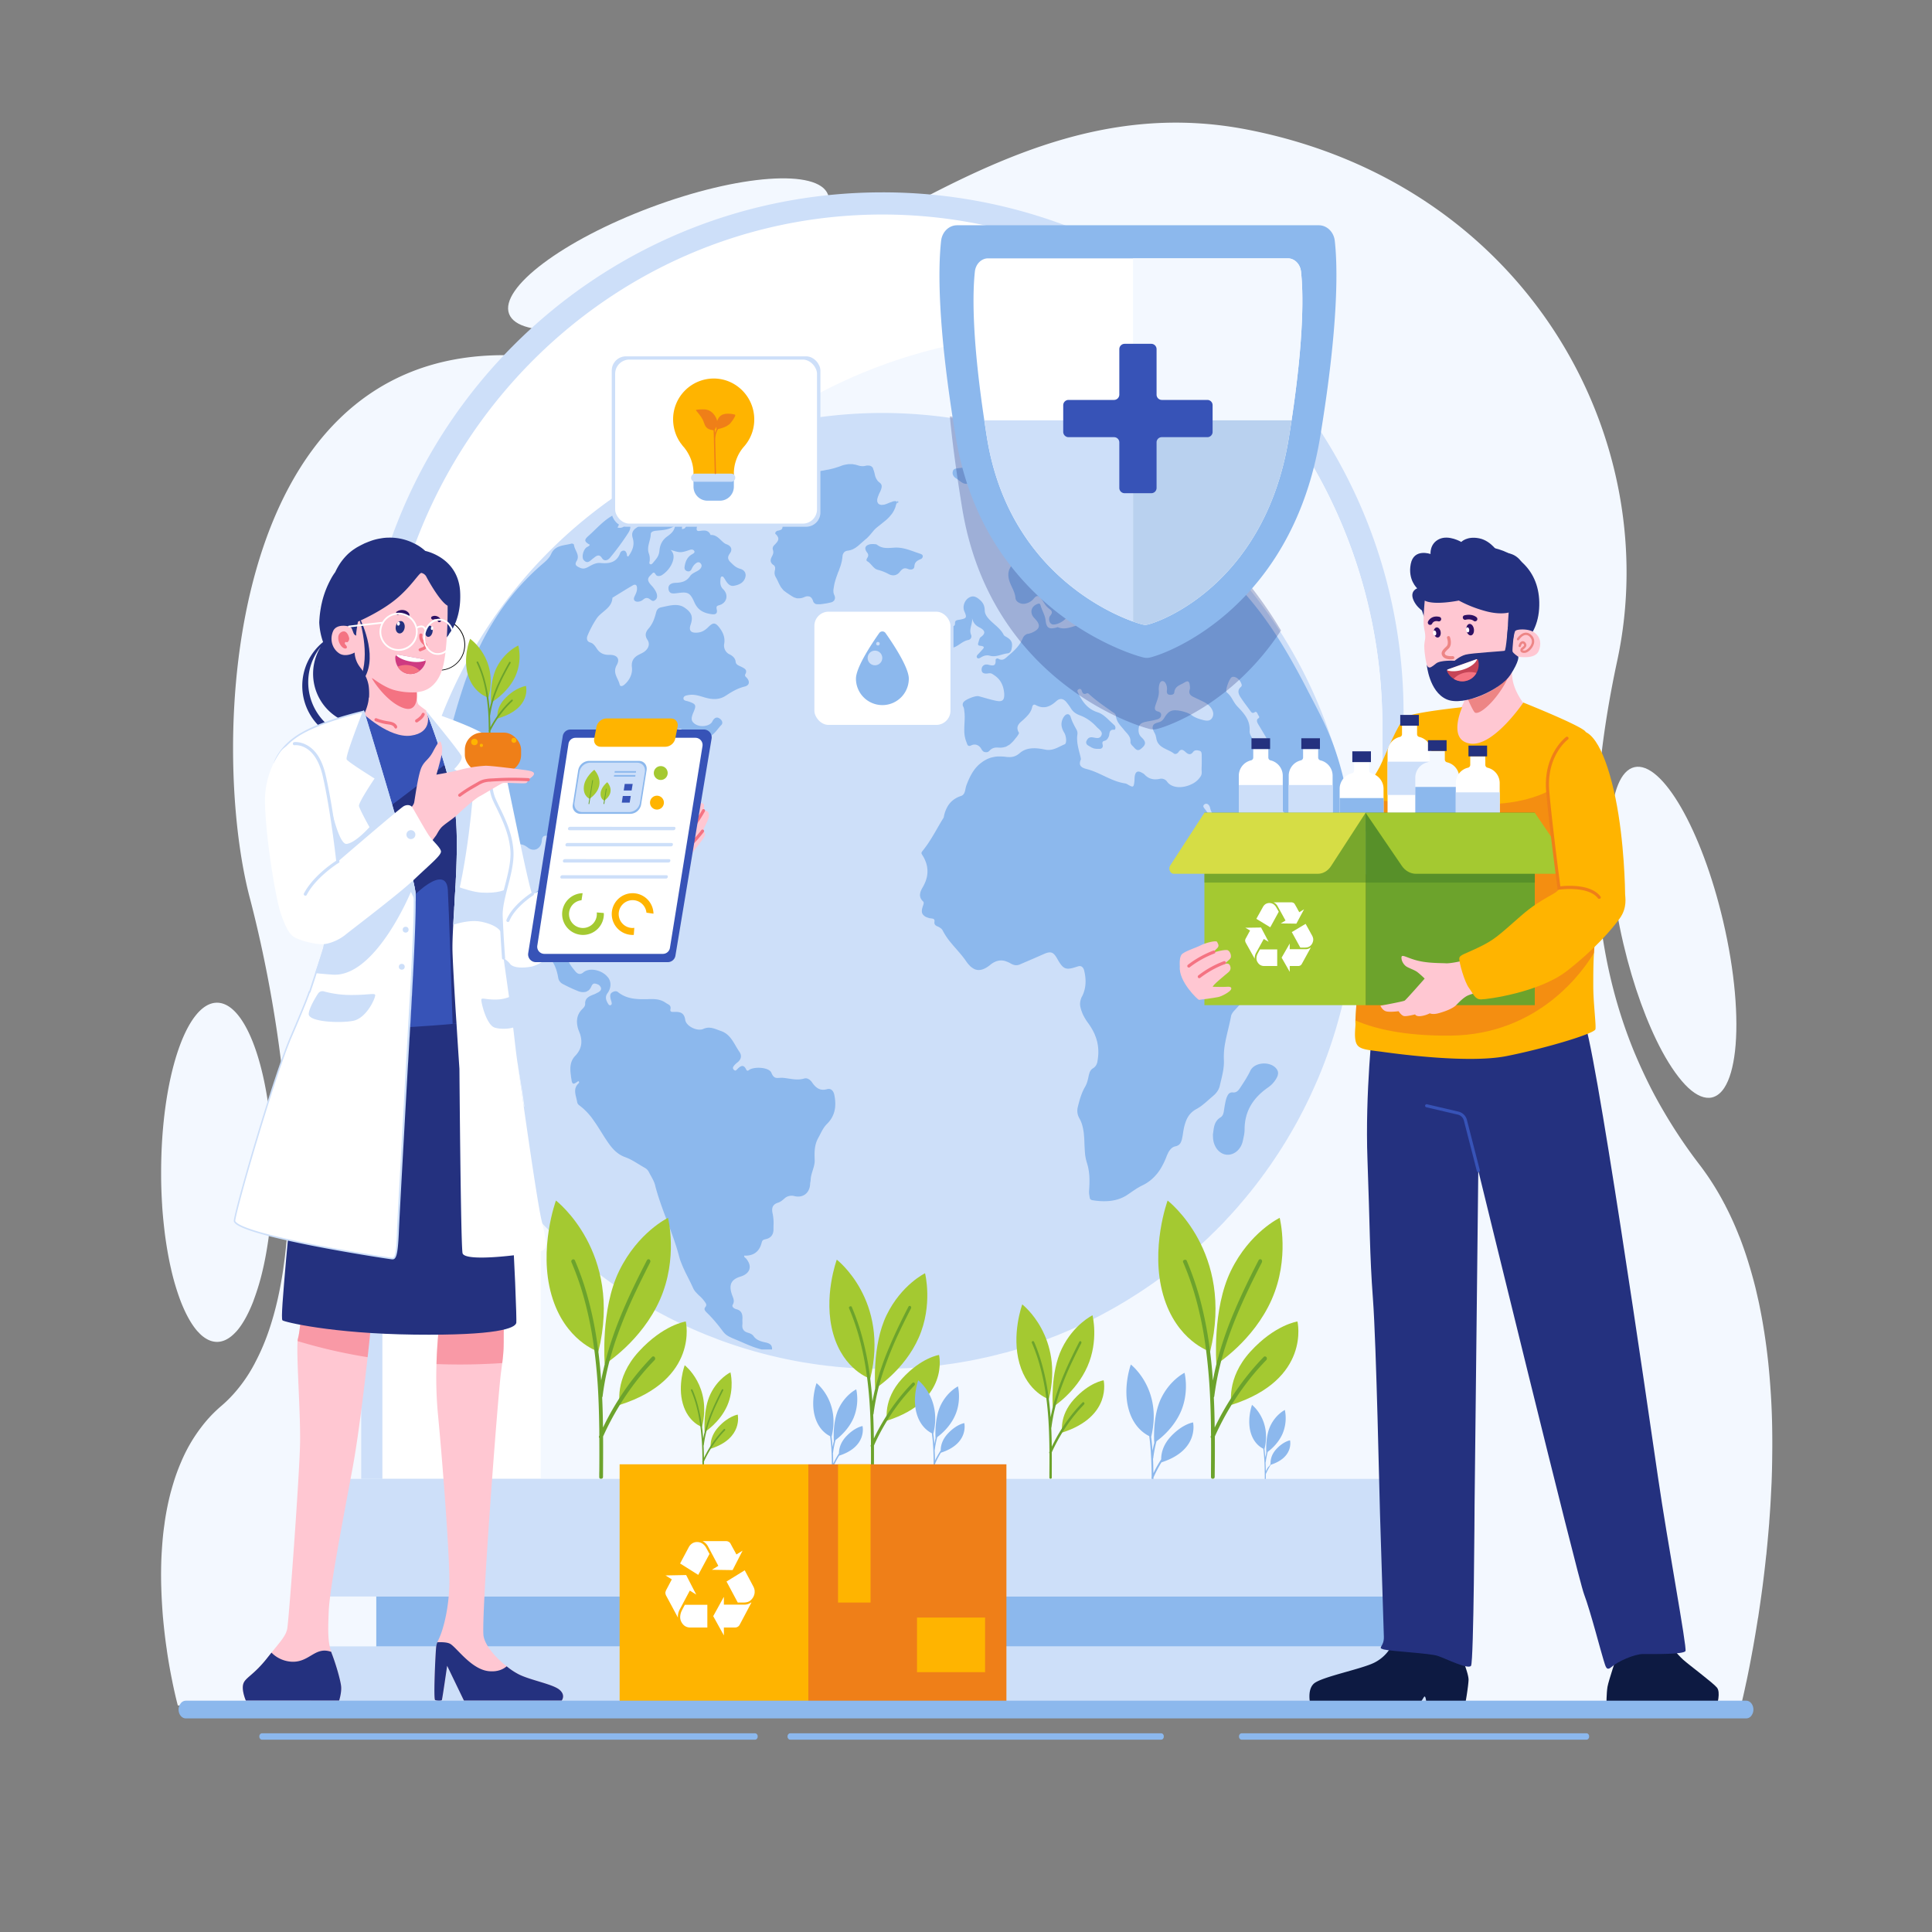 <svg id="Object" xmlns="http://www.w3.org/2000/svg" viewBox="0 0 2500 2500"><rect x="0" y="0" width="2500" height="2500" fill="#808080" stroke="none"/><path d="M2293.2,1886.9c-.1,10.8-.4,21.5-.8,32.1l-.6,11.7c-.6,13-1.4,25.9-2.4,38.5a30.3,30.3,0,0,1-.2,3.1l-.9,10.6c-.7,8-1.4,15.8-2.2,23.5-.1,1.5-.3,3-.4,4.5l-.3,2.1c-1.4,13.3-2.9,26.1-4.5,38.5-.1,1-.3,2.1-.4,3.1-1.8,13.5-3.7,26.4-5.5,38.6a11.8,11.8,0,0,0-.4,2c-2.2,13.9-4.4,26.9-6.5,38.6l-.6,3.1c-2.7,15-5.3,28-7.5,38.5-.2.7-.3,1.4-.5,2.1-2.6,12.5-4.7,21.3-5.8,25.9l-.9,3.5H230.1s-3-11-6.8-29.4c-.1-.7-.3-1.4-.4-2.1-2.2-10.7-4.6-23.7-6.8-38.5-.1-1-.3-2.1-.4-3.1-1.8-11.9-3.3-24.9-4.6-38.6a12.3,12.3,0,0,0-.2-2c-1-12.4-1.8-25.3-2.2-38.6,0-1-.1-2.1-.1-3.1-.3-12.6-.2-25.5.4-38.5a14.8,14.8,0,0,0,.1-2.1l.3-4.5c.5-7.8,1.1-15.6,2-23.5.4-3.5.9-7.1,1.4-10.6.1-1,.3-2.1.4-3.1a354.6,354.6,0,0,1,7.8-38.5l.6-2.1c.9-3.2,1.8-6.4,2.8-9.6a255.5,255.5,0,0,1,10.7-28.9c.4-1.1.9-2.1,1.4-3.2a203.9,203.9,0,0,1,22.7-38.5l1.6-2.1c2.8-3.7,5.8-7.3,8.9-10.8l2.1-2.3a184.7,184.7,0,0,1,15-14.3,153.4,153.4,0,0,0,11.7-11.1l3-3.2a193.6,193.6,0,0,0,27.1-38.5,21.2,21.2,0,0,0,1.1-2.1,281.3,281.3,0,0,0,16.9-38.5c.4-1,.7-2.1,1.1-3.1a395.2,395.2,0,0,0,11-38.6c.2-.7.3-1.4.5-2.1,2.8-12.4,5.2-25.3,7.2-38.5.1-1,.3-2.1.4-3.1,1.8-12.6,3.3-25.4,4.4-38.6a14.9,14.9,0,0,1,.2-2.1c1-12.9,1.7-26.1,2.2-39.5v-2.1c.4-12.2.5-24.5.4-36.9-1.1-125.7-25.2-261.6-50.8-359.2C271.8,966.6,287,457.4,653.9,459.6s599-362.2,960.1-291.9,540.7,398.7,478.7,687.2c-44.5,207-33.7,370.1,21.5,505.2q10.1,24.3,21.9,47.6c4.6,9,9.4,17.8,14.5,26.6a657.4,657.4,0,0,0,49.1,73.5c3.3,4.3,6.4,8.7,9.5,13.1a360.7,360.7,0,0,1,22.2,36.9l.6,1a5.4,5.4,0,0,1,.5,1.1,403.3,403.3,0,0,1,17.9,39.5l.9,2.1c4.6,12,8.8,24.2,12.5,36.7l.6,1.9.9,3.1c2.3,7.9,4.5,16,6.5,24.1l3.3,14.4c.2.7.3,1.4.5,2.1a12.9,12.9,0,0,0,.4,1.9c2.5,12.1,4.8,24.3,6.7,36.7a28.7,28.7,0,0,1,.5,3.1c2,12.8,3.6,25.6,5,38.5.1.7.1,1.4.2,2.1,1.3,12.8,2.3,25.7,3.1,38.5.1,1.1.1,2.1.2,3.2h0c.8,13.6,1.3,27.1,1.5,40.6S2293.4,1874.2,2293.2,1886.9Z" fill="#f3f8ff"/><path d="M2245.1,1360.1c-2.4,20.7-7,37.1-13.9,47.6-4.4,6.7-9.7,10.9-15.9,12.4-9.3,2.1-19.8-2.4-30.6-12.4s-22.9-26.8-34.1-47.6c-19.1-35.5-37-83.9-49.9-138.7-27.7-118-21.4-220.4,14.2-228.7s87,80.7,114.7,198.7C2245,1256.9,2249.9,1317.6,2245.1,1360.1Z" fill="#f3f8ff"/><path d="M353.1,1516.9v4c0,12.6-.5,24.9-1.2,36.9,0,.3-.1.7-.1,1v1.1c-.9,13.7-2.3,26.9-4,39.5-.1.7-.1,1.4-.2,2.1-1.8,12.8-3.9,25-6.4,36.4l-1.2,5.3a305.6,305.6,0,0,1-11.5,38.5c-.2.7-.5,1.4-.7,2.1-6.4,16.4-13.6,29.5-21.5,38.6l-3,3.1c-7,7-14.6,10.9-22.5,10.9a26.1,26.1,0,0,1-9-1.7l-2.1-.9a40.3,40.3,0,0,1-11.4-8.3l-3-3.1c-7.9-9.1-15.1-22.2-21.5-38.6a18,18,0,0,0-.8-2.1,323.8,323.8,0,0,1-11.4-38.5c-.2-1-.4-2.1-.7-3.1-2.7-12.1-5-25-6.9-38.6l-.3-2.1c-1.6-12.6-3-25.8-3.9-39.5v-1.1c0-.3-.1-.7-.1-1-.7-12-1.2-24.3-1.2-36.9v-4c0-121.2,32.3-219.4,72.3-219.4S353.1,1395.7,353.1,1516.9Z" fill="#f3f8ff"/><ellipse cx="865.1" cy="329.7" rx="220.3" ry="64.8" transform="translate(-60.7 323.1) rotate(-20.5)" fill="#f3f8ff"/><path d="M1816.2,923.3v990.4H467.4V923.3c0-372.4,301.9-674.4,674.4-674.4a672.8,672.8,0,0,1,262.5,53C1646.4,404.3,1816.2,644,1816.2,923.3Z" fill="#cddff9"/><path d="M1788.8,940.4v973.3H494.8V940.4c0-366,289.6-662.8,647-662.8a632.3,632.3,0,0,1,251.8,52.1,647.4,647.4,0,0,1,202.9,139.2C1715.3,589.1,1788.8,755.9,1788.8,940.4Z" fill="#fff"/><path d="M1788.8,940.4v973.3H699.7V1105.8c0-372.5,302-674.4,674.4-674.4a673.3,673.3,0,0,1,222.4,37.5C1715.3,589.1,1788.8,755.9,1788.8,940.4Z" fill="#f3f8ff"/><path d="M1754.5,1153.3c0,3.5-.1,6.9-.1,10.4,0,1.7-.1,3.4-.1,5.1s-.1,2.5-.1,3.7v.2a4.9,4.9,0,0,1-.1,1.2c0,1.5-.1,2.9-.1,4.3a4.9,4.9,0,0,1-.1,1.2,17.7,17.7,0,0,1-.1,2.3,21.8,21.8,0,0,1-.1,2.5v1.1c-.1,1-.1,1.9-.2,2.9a6.6,6.6,0,0,1-.1,1.4l-.3,4.7-.3,5.2h0c-.3,3.4-.5,6.8-.8,10.1-.2,1.7-.3,3.3-.5,5v.2c-.2,1.3-.3,2.6-.4,3.8a4.5,4.5,0,0,0-.1,1.1l-.6,5-.6,4.9-.6,5.2h0l-.6,3.8a635.5,635.5,0,0,1-12.8,66.8c-.4,1.3-.7,2.6-1,3.9h-.1a.4.4,0,0,1-.1.3v.2a619.7,619.7,0,0,1-29.1,85.9q-4.4,10.2-9,20.1c-.7,1.7-1.5,3.3-2.3,5s-1.7,3.5-2.6,5.3l-1.5,3.1a6.1,6.1,0,0,1-.7,1.4l-3,6-2,3.8c-.8,1.5-1.5,3-2.4,4.6l-2.8,5.3-2.5,4.5h0l-2.7,4.8-2.7,4.7c-.9,1.6-1.8,3.2-2.8,4.7l-2.4,4.2-.9,1.4-1.7,2.9-.9,1.5c-.9,1.3-1.7,2.6-2.5,3.9s-.1.1-.1.2-1.6,2.6-2.5,3.9l-.7,1.1-2.4,3.8-.3.5c-.9,1.3-1.8,2.6-2.6,3.9a2.1,2.1,0,0,0-.4.6l-2.9,4.3-2.7,4-2.2,3.2a24.8,24.8,0,0,1-1.9,2.6l-2.5,3.6-2.9,4.1-.4.4-2.5,3.5-3.8,5.1-2.6,3.4c-1.3,1.8-2.7,3.5-4,5.2l-2.3,2.9-1.5,1.9-6.5,8-2.7,3.2c-1.5,1.7-2.9,3.5-4.4,5.1l-3.3,4-3.4,3.8-4.4,4.9c-1,1.1-2,2.3-3.1,3.4l-3.5,3.7-3.8,4.2c-2.5,2.6-5,5.2-7.6,7.7l-3.7,3.8h-.1l-3.7,3.6-4,4-3.9,3.7h-.1l-3.8,3.6-.2.2-3.8,3.5-4,3.7-8.2,7.2-3.9,3.4-.4.3-3.9,3.2-3.8,3.2-.7.6-3.8,3.1-3.6,2.9-.8.6-3.8,3c-7.4,5.8-14.9,11.4-22.6,16.8l-3.5,2.5-.8.5-2.7,1.9-2.1,1.4-3.7,2.5-4.1,2.7-2.8,1.9-3,1.9-11.1,7-2.9,1.8-7.1,4.2-3.2,1.9-.7.4-3,1.7c-3.6,2.1-7.3,4.1-11,6.1l-3.5,1.9-3.7,2-7.3,3.8-3.7,1.8-7.4,3.7-3.7,1.8-3.4,1.6-1.1.5-3,1.4-3.8,1.7-3.1,1.4-1.1.4-3.3,1.5-3.8,1.6-7.7,3.2-3.8,1.6-3.9,1.5-8,3.1-3.6,1.4h-.1l-3.8,1.4-7.9,2.8-3.9,1.3-11.2,3.7-4.7,1.5-4,1.2-8.1,2.4-3.8,1-.4.2-3.7,1h-.5l-3.7,1-4.1,1-2.7.8-2.8.6-3.4.9-7.4,1.7-4.2.9-3.3.7-2.7.6-6.4,1.3-2.9.6-2.6.5-3.5.6-11,1.9-3.7.6-4.6.7-2.9.4-6.1.8-3.4.5-3.1.4-2.5.3-4.3.5-2,.2-3.7.4h-.8l-4.2.4-10.8.9-3.8.3h-1.2l-3.2.2q-5.7.5-11.4.6l-4.6.2-6.1.2c-4.8.2-9.7.3-14.5.3l-12.9-.2h-6.4l-4.6-.2-17.1-.8H1101l-5.2-.4-10.2-.8-5.1-.5-5.1-.6-5.1-.5-3.9-.5-3.5-.5h-.4l-2.3-.3-3.7-.5-6-.9-3.8-.6-3.9-.6-3.8-.6a614.3,614.3,0,0,1-105-27.8l-7.1-2.7-4.8-1.9-6.6-2.5-1-.4-10.8-4.5a3.8,3.8,0,0,1-1.3-.6l-5.2-2.2-6.3-2.9-3.7-1.6-3.7-1.8-4.9-2.3-3.1-1.5-4.7-2.3-3.5-1.8-3.1-1.5-10.7-5.7-3.2-1.7-2.3-1.3-8.3-4.6c-1.3-.8-2.6-1.6-4-2.3l-3.9-2.4-4.1-2.4-8.2-5-4-2.6c-1.4-.8-2.7-1.7-4-2.6-3.1-1.9-6.1-3.9-9-5.9l-3-2-7.9-5.5c-5.1-3.6-10.3-7.4-15.4-11.2a.1.1,0,0,1-.1-.1l-3.7-2.8c-2.6-1.9-5.1-3.9-7.6-5.9l-3.7-2.9-3.7-3-3.4-2.8-.7-.6-3.3-2.7-3.6-3.1-3.6-3.1c-1.3-1.1-2.5-2.1-3.6-3.2l-3.6-3.2-3.1-2.8-4.3-3.9-6.1-5.6-.8-.8-2.7-2.7-.8-.7-3.1-3-3.4-3.4-6.7-6.8-2.4-2.5-3-3.1-3.2-3.4-7.8-8.5c-.7-.8-1.5-1.6-2.2-2.5l-3-3.4-3.3-3.7-3.7-4.4c-4-4.7-7.9-9.5-11.8-14.3l-2.5-3.2-5.2-6.7-2.5-3.3-.8-1.2a37.9,37.9,0,0,1-3-4c-.1,0-.1,0-.1-.1s-2.3-3.1-3.5-4.7l-3.2-4.5-6.1-8.7-1.8-2.8-5.6-8.4a.1.1,0,0,1-.1-.1l-3.2-4.9c0-.1-.1-.2-.2-.4s-2-3.2-3.1-4.8l-3.1-5.1-3.1-5.1a618.1,618.1,0,0,1-62.8-143.5c-2.6-8.9-5-17.9-7.3-27a624.7,624.7,0,0,1-17.6-130.1c-.2-6.2-.3-12.6-.3-18.9a622.6,622.6,0,0,1,45-233.1,615.8,615.8,0,0,1,28-59.9c62.5-117.1,161.3-211.5,281.2-267.9a609.2,609.2,0,0,1,513.3-1.8,611.4,611.4,0,0,1,135.1,85.5,619.1,619.1,0,0,1,191.8,282.7c.1.2.1.3.2.4v.2a.3.3,0,0,1,.1.2,613.3,613.3,0,0,1,23.1,96.2q4.3,27.6,6.2,56.1a1.1,1.1,0,0,0,.1.5v.4c0,.7.1,1.4.1,2.1a14.8,14.8,0,0,1,.1,2.1h0c.3,4.1.5,8.3.6,12.4h0c0,1,.1,2,.1,3s.1,2,.1,2.9.1,2,.1,3,0,2,.1,3v5.9C1754.5,1149.3,1754.5,1151.3,1754.5,1153.3Z" fill="#cddff9"/><path d="M1754.4,1147.3v-5.9c-.1-1-.1-2-.1-3s-.1-2-.1-3-.1-1.9-.1-2.9-.1-2-.1-3h0a11,11,0,0,1-.2-1.8c-.1-3.6-.2-7.1-.4-10.6h0a14.8,14.8,0,0,0-.1-2.1c0-.7-.1-1.4-.1-2.1v-.4a1.1,1.1,0,0,1-.1-.5c-1-18.6-2.9-37.1-5.5-55.4-4.7-33.3-11.9-65.8-23.8-96.9h0a.3.3,0,0,0-.1-.2v-.2c-.1-.1-.1-.2-.2-.4-4-10.4-8.6-20.7-13.6-30.8s-11.5-22.6-17.3-33.7h0c-2.3-4.6-4.7-9.2-7.1-13.7-20.4-38.5-42.2-75-71.2-108.7l-.2-.2c-28.2-32.8-62-67.9-93-97.9l-5.6-5c-10.3-8.7-22-15.5-34.3-21.4-4.9-2.4-10-4.6-15-6.8h0c-10.8-4.6-21.8-8.9-32.4-13.4l-4.1-1.8c-3.2-1.4-6.3-2.6-9.5-3.7h-.1a64.6,64.6,0,0,0-19.2-3.5c-2.8,0-6.4-1.4-8.1,2s-.4,7.6,2.2,10.3c6.1,6.3,12.2,12.5,18.5,18.6,3.2,3.1,6.4,6.2,9.8,9.1a19.5,19.5,0,0,0,3.7,2.7c4.3,2.6,9.3,4.2,13.3,7.6s6.5,5.5,10,3.3,2-7.2,1.5-11.1c0-1,.1-1.9.2-3.5,7.3,2,12.9,6,18.8,9.5s3.6,6.7,3,11-4.6,5.1-7,4.9c-7.9-.4-11.6,3.7-12.9,11a12.1,12.1,0,0,1-1.9-1.1c-2.6-2-5.6-6.4-8.7-4s1.4,5.9,2.6,8.8,1.6,2.6,2,4.1c1.3,4.5,2,10.1-3.3,11.4-7.4,1.9-6.6,5.4-3.2,10.4-14.8-.9-21.7-10.8-28.8-22.6,6.1,2.2,10.4,5.9,15.8,6.3s8.5.1,10.5-3.9-2.6-5.8-5-7.9a69.4,69.4,0,0,0-21.5-12.7h0c-9.5-3.8-19.6-6.3-29.2-9.7a96.1,96.1,0,0,1-14.7-6.4c-11.8-6.4-30,1.7-35.7,14.2-4.1,9.1-7.6,18.9-11.1,28.5a5.7,5.7,0,0,0-.1,2.9c2.3,8.4,1.2,12.8-4.7,15.8a24.2,24.2,0,0,1-3.9,1.6,11.3,11.3,0,0,0-3.6,2,13.8,13.8,0,0,0-2.3,3.3c-2.8,5.1-2.8,10.3-1.3,15.9,2.2,7.9,7.5,14.5,8.2,23.2.4,5.6,8,8.8,13.6,7.1a18.8,18.8,0,0,0,10-6.2c4.4-5.6,7.3-3.7,10.6,1.2,1.1,1.5,2,3.1,3.1,4.7a27,27,0,0,0,6.8,7.5c3.5,2.4,4.1,4.8,1,8.5s-1.4,11.2,3.7,11.5c7,.4,19-6.9,21.2-15.5h0a10,10,0,0,0-.5-7c-3.9-8.6,1.9-15.5,1.9-23.3.1-4.5-.4-5.5-3.7-6.5a16.4,16.4,0,0,1-10.8-8.5c-2.3-4.9-2-11,1.6-16.5s6.3-10.6,0-15.9c-1.2-1-1.8-2.5-.7-3.9s2.6-1.3,4.1-.9c7.4,2.1,9.7,5.7,8,13.5-.3,1.4-.7,2.9-1,4.4h0c-1.5,6.2-2.4,12.6,2.5,17.8,7.8,8.5,14.8,19.4,29,15.8l1.1-.3a6.2,6.2,0,0,0,.6,1.2l-.7.4c-9.1,5.6-8.8,8.3,1,14.9l.7.4c2.2,1.6,5.5,3.4,3.6,6.4s-3.6-1-5.6-1.5-5.1-2.6-7.7-.5-1.6,5-1.3,7.7,2.8,7.4,4.5,11.1,1.5,8.3-3.5,7.1a23.5,23.5,0,0,0-11.2.2c-9,2.1-17.6,6.9-27,2.9-.5-.2-1.4.4-2.1.5-9.3,2.5-12.7.6-13.8-9.3-.6-5.8-3.4-10.7-5.3-15.8a29.7,29.7,0,0,1-1.3-3.9q-.6-2.7-3.3-1.8c-9.1,3-11.2,11.9-4.5,18.7l1.2,1.3c7.2,7.8,5.8,12.9-4.5,17.4a31.7,31.7,0,0,1-5,1.5h-.6a9.6,9.6,0,0,0-6.1,5.4c-3.8,9.4-10.8,16.2-18.3,22.4-3.6,3-7.3,8.2-13.5,4.3-1.5-.8-3.6.3-3.5,1.8.5,8.5-3.8,7.4-9.7,6-4-1-8.3,1-8.4,6.2s4.1,5.7,8.2,5.1,4.9.2,7.5,1.9c7.8,5,11.7,11.7,13.1,20.5h0c.1.9.3,1.9.4,2.9.4,5.9-.5,9.2-3.7,10.3-1.7.5-3.9.4-6.8-.2-7.5-1.5-14.9-3.9-22.4-5.9-4.2-1.1-17.5,4.3-19.7,7.7a5.2,5.2,0,0,0-.4,5.7c1.2,2.1,1.2,4.3,1.5,6.6,1.1,8.2-.3,16.5-.1,24.9a39.5,39.5,0,0,0,2.5,13.8c1.5,3.7,1.7,7.2,6.5,4.9s10-.7,13,4.6a10.8,10.8,0,0,0,1.8,2.5,5.1,5.1,0,0,0,3.7,1.7h1.7c0-.1.1-.1.2-.1h.8l.3-.2a10,10,0,0,0,2.4-1.9,12.3,12.3,0,0,1,6.1-3.5h.2a9.9,9.9,0,0,1,2.4-.3h2.1a22.9,22.9,0,0,0,4.5.1l1.6-.2a18.3,18.3,0,0,0,2.5-.6h.4l.7-.2.5-.3.6-.2.6-.3,2.1-1.3h.2a.1.1,0,0,0,.1-.1h.2l.7-.6.8-.5a.8.8,0,0,1,.4-.4l.2-.2.3-.3,1-.9.5-.6.2-.2h.2l.9-1,.5-.6.4-.4,1.2-1.4.5-.7,1.2-1.5.8-.9.5-.7.9-1.2c1.3-1.9,2.2-3.5,1.7-4.2a11.4,11.4,0,0,1-1.8-4.8c-.6-5.7,4.8-9.2,7.9-12,5-4.8,9.6-9.1,11.1-16.1.6-2.8,2.2-4,4.8-2.6,10.2,5.6,18.5,2.1,26.3-5,4.9-4.5,9.5-3.5,13.5,1.5a75.4,75.4,0,0,1,5.3,7.3c2.8,4.8,6.6,7.5,12,9.5a51.2,51.2,0,0,1,15,8.7,58.1,58.1,0,0,1,6.7,6.4c2.9,3.1,8.4,6,5.9,11s-7.2,2.8-11.5,2.3-6.2,1.5-7.7,4.8a3.4,3.4,0,0,0-.4,1.6h0a4.1,4.1,0,0,0,.4,1.9c0,.2.2.3.3.5s.2.5.4.6a2.7,2.7,0,0,0,.8.7l.7.5.8.5,2.5,1.4.7.5.9.4.8.3.6.3h.1l.7.3.7.2h.5l.5.2h.7l1.1.2h5.1c2.3-.6,3.8-2.2,3-5.5s-.1-4.2,2.8-5,4.2-3.3,5.3-5.9-.3-9,6.9-8.3c2,.2,2-4.2.4-5.7s-4.9-4.5-7.3-6.8c-4.4-4.3-9-8.3-14.3-10-13.6-4.3-20-13.9-25.6-25.3-.8-1.6-1.5-3.4.6-4.5a2.5,2.5,0,0,1,3.9,1.1,6.1,6.1,0,0,0,.5,1.2c1,3.2,2.7,4.7,6.1,2.9h.1c1.3-.6,2.3.3,3.2,1.1,9.1,8.4,19.4,15.4,29.5,22.5,2,1.4,4.8,2.7,5,5.3a21.1,21.1,0,0,0,1,4.5c1.8,5.5,6,9.4,9.6,13.9s9,8.5,8.3,15.7c-.1,1.4,1.1,3.5,2.3,4.6,3,2.7,5.9,8.2,10.6,4.7,7.6-5.7,7.7-9.5,1.4-15.4-4-3.8-4.3-8.3-3.4-13.1s5-6.2,9.4-7.1,8.5-1.5,12.7-2.6l1.8-.5c2.7-.7,4.9-2.6,4.9-5.8a3.6,3.6,0,0,0-.9-2.6,6.5,6.5,0,0,0-3.4-1.8c-5-1.3-4-4.9-2.9-8.4,2-6.1,4.8-11.9,4.2-18.8-.3-4.5.6-12,4.6-12.1s6.6,6.4,5.9,11.9c-.3,2.5-.1,5.3,3.2,5.8s6.1-.5,6.3-2.9c.8-8.5,7.7-9.5,13.1-12.9s6.5-.6,7,3.8c.2,1.7.5,3.7-.1,5.2-1,3.2-.5,5.3,1,7a13,13,0,0,0,4.4,2.9l12.7,6.1a30.6,30.6,0,0,1,5.2,3.3,21.1,21.1,0,0,1,4.9,5.4c2.4,3.9,3.2,8.2.7,12.2s-6.7,3.8-10.8,2.8-10.6-2.8-15.1-6.1-10.7-5.2-16.6-6.2l-.9-.2-3.7-.3h-.6a13.4,13.4,0,0,0-5.8,1.1c-3.2,1.4-5.7,4.3-8.4,8.9a14.4,14.4,0,0,1-3.5,3.9,12.6,12.6,0,0,1-2.6,1.3h-.1c-3.5,1.3-7.8,1.6-8.7,6s3.7,8.5,4.2,13.3c0,.2.3.5.3.7,1.5,13.8,14.8,14.4,23,20.8,1.6,1.3,4.5.1,5.8-1.8,3.2-4.9,6.2-3,9.2-.2s6.4,4.6,9.8-.1c2.2-2.9,5.5-2.2,8.3-1.5s2.8,3.7,2.8,6.3c.1,5.2.1,10.5-.1,15.7s.9,7.7-1.2,11a26.8,26.8,0,0,1-11.1,9.9c-11,5.7-25.7,6.2-32.3-2.8a9.1,9.1,0,0,0-9.9-3.7c-7.5,1.5-14,.1-19.3-5.6a10.8,10.8,0,0,0-3-2.1c-5.7-3.4-8.8-2-9.8,4.6-.2,1.7-.2,3.5-.3,5.2-.9,9.1-1.4,9.4-8.8,5.1a8.1,8.1,0,0,0-3.5-1.4c-17.4-2.6-31.8-13.8-48.6-18.3-5.8-1.5-12.6-3.5-8.5-12.6.3-.7-.2-1.9-.3-2.9-1.8-7.6-4.3-15.2-4.5-23a31.4,31.4,0,0,1,.4-6.8,10.3,10.3,0,0,0-1.5-6.5c-1.2-2.2-2.4-4.3-3.5-6.6a52.4,52.4,0,0,1-3.6-8.8c-1.4-5.1-5.7-5.3-8.8-.9a17.5,17.5,0,0,0-3.2,11.3,2.2,2.2,0,0,1,.1.8,24.6,24.6,0,0,0,.7,2.9,23.4,23.4,0,0,0,2.6,5.6,17.7,17.7,0,0,1,2.1,5.7c.9,4.3.5,8.7-1.4,9.5-7.8,3.2-15.2,8.9-25.1,6.9s-23.1-4-32.8,4.3c-4.7,4.1-9.3,5.7-14.8,5.3h-1.4l-2.4-.3a62.7,62.7,0,0,0-9.6-.4h-1.3l-2.6.3h0l-2.5.5a33.8,33.8,0,0,0-11.5,4.6,27,27,0,0,0-3.3,2.2l-2.1,1.6-1.9,1.6-.9.9c-7.1,7-11.2,15.8-14.8,25.1a39.5,39.5,0,0,0-1.4,5.2c-.1.7-.3,1.4-.4,2s-.3,1.1-.5,1.6a3.2,3.2,0,0,1-.3.9l-.4.9a4.1,4.1,0,0,1-.5.9,4.4,4.4,0,0,1-.9,1.1,6.3,6.3,0,0,1-2.5,1.6c-8.9,2.9-14.7,8-18.3,14.9a41.5,41.5,0,0,0-4.2,12.3v.3a10.5,10.5,0,0,1-1.3,2.3c-6.5,10.6-12.2,21.6-19.2,31.9-2,3-4.2,5.9-6.4,8.7s-2.7,3.4-1,6l1.6,2.6a42.2,42.2,0,0,1,2.5,5.3,33.2,33.2,0,0,1,2,6.6,25.1,25.1,0,0,1,.4,2.7,35,35,0,0,1-.6,11.6,23.3,23.3,0,0,1-.7,2.5h0a25.8,25.8,0,0,1-.8,2.6c-.7,1.7-1.4,3.4-2.3,5.1a21.5,21.5,0,0,1-1.4,2.6c-3.4,5.8-6.2,12.4.3,18.5,1.4,1.3.8,3.2.2,5-2.2,6-2.4,9.8.1,12.5s4.3,3,8.2,4.3h.7l1,.2h.5l1.4.3h.5c1.5.5,2.6,1.4,2.2,3.8s.3,4.1,1.8,5.1l.7.5,1.3.6.5.2.5.2.4.2,1.4.8,1.2.8.3.2,1,.9a7,7,0,0,1,1.5,2,86,86,0,0,0,10,15.1l4.2,5c3.7,4.2,7.4,8.4,10.9,12.7h0l2.1,2.7c1.1,1.4,2.1,2.8,3.1,4.3l.5.7,1,1.3a14.7,14.7,0,0,0,1,1.3l1.5,1.7,1.4,1.5a22.6,22.6,0,0,0,2.6,2l1,.7,2,1.1,1.1.4c5.7,1.9,12-.1,19.3-6.1a27.3,27.3,0,0,1,5.2-3.4l1.7-.8.9-.3a18,18,0,0,1,11.7-.2l1.4.5a29.5,29.5,0,0,1,4.5,2c3.4,2.1,7,3.5,11,2.4a5.8,5.8,0,0,0,1.7-.6l7.7-3.3c7.2-3.1,14.5-6.2,21.6-9.4l1.4-.6c9.2-4.1,12.7-3.1,17.7,5.8,7.8,13.9,11,15.3,25.6,10.4l.5-.2.9-.2.6-.2a5.7,5.7,0,0,1,4,.4l.8.6a9.1,9.1,0,0,1,2.5,4.6c2.9,11.7,2.6,23.2-2.9,33.8h-.1a26.5,26.5,0,0,0-1.9,5.6h0a18.8,18.8,0,0,0-.1,7.1,37.4,37.4,0,0,0,1.2,4.5,5.6,5.6,0,0,0,.4,1.2c.2.7.5,1.4.8,2.2a36.5,36.5,0,0,0,2.5,5.3h0c.5,1,1.1,2,1.7,3a52.5,52.5,0,0,0,3.3,4.9,90.3,90.3,0,0,1,5,7.6c.6,1.1,1.3,2.2,1.8,3.3l1.7,3.4.9,2.4c.5,1.2,1,2.5,1.4,3.8l1.2,4.2a.7.7,0,0,0,.1.5l.6,3.2a.9.9,0,0,0,.1.5,63.1,63.1,0,0,1,.6,11.6h0c-.1,1.4-.2,2.9-.4,4.4s-.5,4.2-.9,6.1a12.7,12.7,0,0,1-.6,1.8,10.5,10.5,0,0,1-1.4,2.8,11.6,11.6,0,0,1-3.8,3.4,10.7,10.7,0,0,0-4.4,6.2,32.5,32.5,0,0,0-1.1,4.2c-1,4.6-2,9.2-4.5,13.4-4.7,8.1-7.2,17-9.4,26.1a19.4,19.4,0,0,0,1.9,14.5,38.9,38.9,0,0,1,4.1,10.2,57.8,57.8,0,0,1,1.2,5.7c.2,1.1.4,2.3.5,3.4a1.9,1.9,0,0,0,.1.8c0,.5.1,1,.1,1.4.2,2.3.4,4.5.5,6.8s.2,6.4.4,9.6.2,4.2.4,6.3l.3,3.4a63.8,63.8,0,0,0,1.5,7.6l.6,2.1c4.2,12.8,3.8,24.9,2.9,37.7a24.4,24.4,0,0,0,.1,2.7,5,5,0,0,0,.2,1.2l.3,2.2a5.9,5.9,0,0,1,.2,1.3,3.7,3.7,0,0,1,.2.9v.2c.1.2.1.4.2.6l.8,1,.8.5a.9.9,0,0,0,.6.3l.7.2,3.9.6c14.4,1.8,28.8.9,41.3-7.3,6.6-4.4,12.9-9.2,20.1-12.6a53.5,53.5,0,0,0,16.9-12.9l1.9-2.2,1.8-2.4,1.7-2.4a95.6,95.6,0,0,0,8.2-16.3l.9-2.4,1.1-2.3.5-1.1a22.4,22.4,0,0,1,3.4-4.9,11.3,11.3,0,0,1,6.1-3.5l1.5-.4a11.3,11.3,0,0,0,2.7-1.4h.1l.8-.8.3-.3c1.5-1.6,2.2-3.8,2.9-6.2l.9-4.5c.4-2.4.7-4.9,1.2-7.4.1-.7.3-1.5.4-2.3,1.6-6.9,3.6-13.2,8-18.4l1.4-1.5a31,31,0,0,1,7.2-5.2,54.7,54.7,0,0,0,8.6-5.9c4.1-3.2,7.9-6.9,11.9-10.2l3.1-2.8.7-.8a21,21,0,0,0,3.1-4.1,10.4,10.4,0,0,0,1-1.8l.4-.9a11.8,11.8,0,0,0,.7-2l.3-1c2.5-11.2,6-22.2,5.4-34a96.1,96.1,0,0,1,1.7-22.1c2.1-11.4,5.4-22.6,7.5-34,.7-4.1,3.7-6.9,6.4-9.8l.4-.5h.1l1-1.2q1.6-1.7,3-3.3l4.3-5.1c1-1.1,1.9-2.3,2.8-3.5a344.5,344.5,0,0,0,20.2-29.2c3.1-5,6.2-10.1,9.4-15.1q1.5-2.5,2.7-5.1l1.1-2.1c.2-.6.5-1.2.7-1.7l.6-1.4c.6-1.5,1.2-3,1.7-4.5a22.5,22.5,0,0,0,.8-2.4c.2-.5.3-1,.5-1.5,3.1-9.6,5.2-19.6,8.8-29,.9-2.3,1.9-4.5,3-6.8.1,0,.1-.1.1-.2s.1-.1.1-.2h0l.2-.4c.1-.2.1-.5.2-.8v-.3a15.5,15.5,0,0,0,.1-2.1v-1c-.1-.3-.1-.5-.2-.8h0v-.5a3.6,3.6,0,0,0-.4-.9c-.5-1-1.4-1.2-2.9-.5l-1.3.9a22.9,22.9,0,0,1-2.9,1.8c-6.1,3.3-12.8,3.6-19.7,3.3h-.3c-4.8-.3-7.5-2.2-8.2-7.6-1.2-9.1-3.8-18.4-10.8-24.3l-2.4-2.2c-9.1-8.9-13.2-20.1-16.3-32-7.5-28.9-19.1-55.8-37.4-79.5-1.2-1.5-1.8-3.1-.2-4.6s3.7-1.5,5.4-.1a7.4,7.4,0,0,1,2.2,3.7c1.8,8.1,6.7,13.9,13.2,18.5s9.4,10.1,11.9,16.9,4.5,13.5,4.6,20.4c.3,11.3,6,17.8,15.1,23a39,39,0,0,1,10.8,8.6,34.1,34.1,0,0,1,5.2,8.3h.1c.5,1.2,1,2.5,1.4,3.8a7.6,7.6,0,0,1,.4,1.1l.6,2c.2.7.3,1.4.5,2.1h.1c.3,1.5.5,3,.7,4.5v.5c.2,1.6.3,3.1.4,4.7v1.1l.3,6.4a10.9,10.9,0,0,0,.1,1.8,7.6,7.6,0,0,0,.1,1.5c.1.4.1.9.2,1.4h0a15.8,15.8,0,0,0,.8,2.8.8.8,0,0,0,.2.5,5,5,0,0,0,1.1,1.8h0a2.1,2.1,0,0,0,1,.6,2,2,0,0,0,1.1.2h.3l.8-.2h.8l.3-.2.4-.3.9-.5.3-.3.3-.2.3-.3.4-.3c1.2-1,2.4-2.2,3.6-3.3l3.5-3.3c5-4.8,9.8-9.7,15.5-13.7s8-14.5,15.3-18.4c5.1-2.9,7.1-7.4,9.4-11.9a32.4,32.4,0,0,1,2-3.6c3.3-5.2,2.8-11,4.4-16.5,3.2-10.4.6-17.4-9-22.4a30.7,30.7,0,0,1-8.4-6.7c-2.8-3-5.3-6.2-8.3-8.9-9.5-8.4-11.6-10.3-21.7-1.5a203.9,203.9,0,0,0-14.2-35.5,3.9,3.9,0,0,1,1.1-5.4,3.7,3.7,0,0,1,3.9-.3h0l1.5,1.1c1.5,1.4,3.1,2.9,3.7,4.6,3.7,11.3,13.6,17,21.6,24.3,1.7,1.5,3.5,2.6,5.8.5,4.2-3.8,6.6-2,8.5,1.3l.9,2c2.7,6.7,15.4,14,22.4,12.1,5.2-1.5,8.3.9,8.7,5.1.6,8.6,12.5,12.4,8.8,22.5-.2.5.9,1.7,1.6,2.4,4.3,4.8,5.2,10.7,6.6,16.5,2.6,11.2.1,22.9,2,34l.3,1.2c1.2,6.4,2.2,12.9,3.1,19.3,2.9,21.2,4.7,42.6,12.3,62.8.5,1.1.2,2.9,1.7,2.9a4.4,4.4,0,0,0,2.1-.7l.6-5.2.6-4.9.6-5a4.5,4.5,0,0,1,.1-1.1c.1-1.2.2-2.5.4-3.8v-.2l.3-3.5c.1-.5.1-1,.2-1.5s.3-3.3.4-5,.3-3.4.4-5.1h0l.3-5.2.3-3.7v-1a6.6,6.6,0,0,0,.1-1.4c.1-1,.1-1.9.2-2.9v-1.1a21.8,21.8,0,0,0,.1-2.5,17.7,17.7,0,0,0,.1-2.3,4.9,4.9,0,0,0,.1-1.2v-1c.1-1.1.1-2.2.1-3.3a4.9,4.9,0,0,0,.1-1.2v-.2c0-1.2.1-2.5.1-3.7s.1-3.4.1-5.1c0-3.5.1-6.9.1-10.4C1754.5,1151.3,1754.5,1149.3,1754.4,1147.3ZM1635,965.9c-5.7.2-10.1-1.7-12.8-7.2s-5.5-8.3-5.2-13.1c.9-13.8-7.5-22.8-15.8-31.4-3-3.1-5-6.9-7.2-10.5a28.9,28.9,0,0,0-6.6-7.8c-2.5-1.9,3.2-18,6.6-19.7s9.6,1.9,12,7.7c.8,1.9,1.5,3.5-.5,5.2-4.4,3.8-3.2,8.3-.8,12.2a1.6,1.6,0,0,0,.4.7c4.1,6.4,8.9,12.4,13.4,18.7,1.5,2,3,2.4,5.1.9s3.4,1.1,4.1,2.9,3.2,3.5.5,5.1-1.7,4.9-.1,7.5c3.9,6.6,8,13.1,11.7,19.8S1642.1,965.7,1635,965.9Z" fill="#8cb8ed"/><path d="M1617.9,1385.6c-3.7,7.7-8.3,14.7-13,21.8-2.2,3.5-4.9,6.7-9.4,6.2s-6.3,2.3-7.8,5.6-2.6,9.6-3.4,14.5-.9,9.7-5,12.2c-8.9,5.5-8.5,14.5-9.8,22,.1,2.7.1,4.5.3,6.2,1.4,11.3,8.8,19.5,17.9,20.1s18.1-6.6,20.5-17.9c1.1-4.9,2.3-9.9,2.3-14.8,0-24.1,11.5-41.3,30.6-54.5a35.6,35.6,0,0,0,11.2-12.8c1.8-3.6,2.3-7.2-.2-10.7C1644.7,1372.9,1623.4,1373.9,1617.9,1385.6Z" fill="#8cb8ed"/><path d="M794.3,1186.5c-2.2,1.8-4.8,3.4-3.8,6.6s3.9,3.5,6.7,3.8,4.7-1.2,6.5.5c4.8,4.1,9.4,2.3,13.7-.5,6.7-4.3,13.6-3.9,20.7-1.6,4,1.3,8,2.9,11.9,4.5s8.1,2.6,11.5-1.6c2-2.6,2.8-5.3,1.2-8.3s-6.3-6.7-10.5-5.5c-9.3,2.8-14.3-2.5-19.5-8.5a31.2,31.2,0,0,0-22.4-11.5,111.6,111.6,0,0,1-49.6-16.9,24.5,24.5,0,0,0-14.1-3.9c-8.8.2-16.7,2.9-23.2,8.8-4.2,4-5,12.1-1.5,15s8.3.6,11.3-3,7.9-4.5,12.2-2.5c7.5,3.3,14.6,7.3,20.5,13.3,1.6,1.7,2.7,3,.6,5s-5.1,6.3-8.4,8.3c-5.3,3.1-5.8,7-3.4,11.9s6.5,8.1,12.6,6.3c11.1-3.2,16-10.2,17.1-24.3.2-2.1-.8-5,2.8-4.8s9.1.6,11.4,4.4S795.9,1185.2,794.3,1186.5Z" fill="#8cb8ed"/><path d="M1236.9,836.6c5.4-2.8,9.9-7.4,16.3-8.5a4.8,4.8,0,0,0,3.4-6.6c-3.2-7.5,2.4-14.4,1.2-22,1.3,6,4.1,9.6,9.6,12.4s9.9,6.8,1.7,12.5c-1.8,1.3-2.3,4.8-3.2,7.4s.1,3.6,2.2,3.8c8.7.8,3.6,4.1,1.3,7-.7.9-1.7,1.7-2.5,2.7s-4.1,3.3-2.7,5.6,4.1.4,5.9-.7c3.4-1.9,7-2.8,10.7-1.7,8.2,2.3,15.5-2.3,23.3-3.1,2.5-.3,4.2-2.5,4.8-5.2,1.9-8.8.2-12.4-8.3-16.9a5.5,5.5,0,0,1-2.3-2.7c-3.1-5.6-7.8-9.5-12.5-13.7s-11.3-10-11.5-16.5-1.9-10.4-6.6-14.4-8.8-5.8-14.1-2.5-8.5,11.1-5.7,17.6c3.5,8.1,3,9.1-6.3,10.8-2.7.5-5.9.5-5.8,4.3s-1.6,4.2-4.5,4.1-3.6.8-4,2.7c-1.3,5.6-3.8,11-3,16.9C1225.2,837.5,1230.2,840.2,1236.9,836.6Z" fill="#8cb8ed"/><path d="M1194.1,719.9c0-2.1-1.9-2.8-3.5-3.4-10.6-3.4-20.9-8.4-32.4-7.9-8,.4-16.1,2-23.3-3.7-1.2-.9-3.3-.7-4.6-.9h-2.1l-2,.2c-6.7,1.4-8.3,5.1-4.3,10.6h0c1.7,2.2,2.2,4.2.6,6.7s-1.7,4-.2,4.8c5.2,2.9,7.7,9.5,13.4,11a60.7,60.7,0,0,1,14.3,5.6c5,2.7,10.5,2,14.2-2.7s6.1-5.9,11.2-3.8c3.1,1.2,7.5.7,7.8-3.4.3-5.7,3.7-7.6,7.9-9.4A4.2,4.2,0,0,0,1194.1,719.9Z" fill="#8cb8ed"/><path d="M1238.2,619.7c4.8,2.9,8.8,8.5,15.8,5.6.9-.3,2.9.2,3.3,1,4.7,7.4,14.4,7.5,19.7,14.1,1.8,2.2,4.9,3.9,7.9,1.7s.7-4.8,0-7.4c-2.1-7.7-5.8-15.3,1.3-22.9,2.9-3.1,1.2-7.2-3.5-7.3s-10.7-2.2-16.1-2.8c-2.4-.3-5.5-1.5-7.1.6-3.9,4.9-8.6,4.1-13.4,2.9-1.6.2-3.2.1-4.6.4-3.1.9-7.5-.2-8.6,4.4S1234.6,617.6,1238.2,619.7Z" fill="#8cb8ed"/><path d="M758.7,708.5c-4.2,3.5-6.4,12.9-3.3,16.3,5.2,5.8,8.7.1,12.5-2.5l1.8-1.4c3.4-2.6,6.4-3.3,9.2,1.2s7.3,3.3,10.4-.3a327.5,327.5,0,0,0,23.2-31.5c2.3-3.5,4.4-7.4,2.2-11.9-1.5-3-4-4-5.2-.3s-5,5.7-10.4,4.6c1.3-2.8,2.5-5,3.3-7.3s2.1-7.2-.6-10-6.1.1-8.6,1.4c-12.4,6.7-21.5,17.6-31.9,26.8-5.8,5.1-5.1,7.4,1.9,11.3C762.4,707,760.2,707.3,758.7,708.5Z" fill="#8cb8ed"/><path d="M819.3,673.8c5.5-5.1,13.7-6.4,21.5-8.7,1-.3,1.7-1.9,2.4-2.8,5.2-6.2,7.8-14.5,15.7-18.4a4,4,0,0,0,1.9-5.2c-1-2.4-3.2-2.2-5.1-1.7-9.3,2.1-19,1.1-27.9,6.9s-15.6,11.7-16.3,22.9C811.1,671.9,813.4,673.6,819.3,673.8Z" fill="#8cb8ed"/><path d="M1734.7,1309.4v.2h0Z" fill="#8cb8ed"/><path d="M1161.2,650.8a2.5,2.5,0,0,0-.2-.7.3.3,0,0,0-.1-.2,2.5,2.5,0,0,0-.8-1h0l-.2-.2h-.2a.5.5,0,0,0-.4-.2h-.8a4.7,4.7,0,0,0-2,.2h-.9l-.5.3-.7.3-1.1.4h-.3l-.5.2-.6.2-2.4,1a41.8,41.8,0,0,1-5.6,2h-.6l-2.1.2h-1.1l-1.7-.5h-.2a7.6,7.6,0,0,1-1.6-1.1h0a5.4,5.4,0,0,1-1-1.6h0a4.9,4.9,0,0,1-.5-1.6v-2.1h0c.1-.6.3-1.3.4-1.9s.1-.3.2-.4l.3-1.2a24.4,24.4,0,0,1,1-2.4c0-.1.1-.2.1-.4s.9-2,1.3-2.9a2.5,2.5,0,0,0,.4-.7l.3-.7c.1-.1.1-.3.2-.4l.3-.8a.3.3,0,0,0,.1-.2.8.8,0,0,0,.1-.4l.3-.5v-.3l.2-.5h0a14,14,0,0,0,.6-2.8h0v-1.1a1.1,1.1,0,0,0-.1-.5h0a.4.4,0,0,0-.1-.3.7.7,0,0,0-.1-.5c0-.2-.1-.3-.1-.4a.3.3,0,0,1-.1-.2h0a2.1,2.1,0,0,1-.4-.6l-.3-.5h-.1l-.9-.9-.3-.2h0l-.2-.2-1.7-1.5a5.3,5.3,0,0,1-1.2-1.4h0a18.6,18.6,0,0,1-3.1-6.7c-.1-.6-.3-1.2-.4-1.8s-.4-1.7-.7-2.6h0a2.4,2.4,0,0,0-.2-.8,1.9,1.9,0,0,0-.2-.7l-.2-.5c0-.1-.1-.2-.1-.3s-.1-.2-.1-.3-.2-.3-.2-.5l-.2-.3c0-.1-.1-.2-.1-.3V606a.1.1,0,0,1-.1-.1.1.1,0,0,0-.1-.1l-.7-1.1-.2-.2h-.1c0-.1-.1-.1-.1-.2l-.2-.2-.3-.3-.6-.4h0l-1.7-.8a.1.1,0,0,0-.1-.1h-1.4a.1.1,0,0,1-.1-.1h-2.6l-.6.2h-.2l-.8.2h-.2a11.5,11.5,0,0,1-3.1.4,16.7,16.7,0,0,1-5-.6l-2.8-.8-1-.3a12.8,12.8,0,0,0-2.7-.5l-2-.4h-3.4a10.8,10.8,0,0,1-1.8,0l-3.7.6-1.4.3a29.1,29.1,0,0,0-5,1.6h-.1a55.2,55.2,0,0,1-5.3,1.8l-.5.2a106.5,106.5,0,0,1-10.8,2.7h-.5l-5.3,1.1h-.3l-12.9,2.2-.8.2h-.1l-9,1.9a10.6,10.6,0,0,1-2.4.2c-.1,0-.1,0-.1-.1a2.5,2.5,0,0,1-1.5-.6l-.3-.2a4.7,4.7,0,0,1-.8-1.4c0-.1-.1-.1-.1-.2a13.7,13.7,0,0,1-.4-2.3h0a20.6,20.6,0,0,0-4.7-12.3h-6c-4.1,3.2-9.1,3.6-14,4.2-7.5,1-14.7,2.7-19.3,9.8-3.1,4.8-8.9,3.3-13.3,5.7-8.4,4.5-16.8,10.1-26.9,10-2.5,0-5.2.8-6.9-1.6s.3-3.5,1.7-4.3,4.9-6.3,8-3.4c4.6,4.4,7.6,1.4,11.1-.8s6.6-4.5,10.9-4.1c1.3.1,2.6.1,3.2-1.3a3.3,3.3,0,0,0-1.5-3.9c-1.7-1.1-3.5-2.4-5.3-2.6-9.7-1.3-19.5-3.4-27.7,5.1-3.8,3.9-9,6.3-13.1,9.9s-5,1.2-7.4,0c-5.1-2.5-9-1.1-10.6,4.2s-8.4,11.5-1.4,18.4c1.7,1.7-.5,3.2-2.1,3.9-4.1,1.7-7.1,4.1-7.3,9.3a3.9,3.9,0,0,1-4.6,3.9c-3.5-.5-2.3-3.1-1.8-5.2s0-5.2-2.4-5.8c-8.1-1.9-4.2-7.2-4.1-11.4,3-1.4,3,1.5,4.3,2.2,3.8,2.2,7.5,1.8,9.3-2.2,1.2-2.4-1-5.6-3.3-6-4.7-.8-3-11.1-10.5-7l-1.4.7c-10.6,4.4-10.6,4.4-8.6,16.1.5,3.1.4,6.1-2.1,8.4s-4.4-.1-6.5-1.1c-4-2.1-7.6-2.3-9.6,3-.9,2.7-3.5,4.1-5.6,5.8s-3.5,5.8-1.6,8.8,4.6.8,6.7-.3c5-2.7,10.7-3.9,15.4-7.4,1.1-.8,2.8-1.7,4-.1a3.1,3.1,0,0,1-.2,4.1c-2.6,2.3-5.4,6-8.2,6.1-11.1.4-20.3,8-31.9,7.5-6.2-.2-12.5,4.5-18,8.2s-6.1,8.2-4.5,13.3c2.7,9.3-.7,16.6-5.8,23.7-2.5-.3-1.5-2.4-2-3.6s-1.3-4-3.8-4a4.9,4.9,0,0,0-4.7,3.1c-4.5,12.4-14.3,14-25.5,12.9-5.8-.5-10.5,2.2-15.4,4.9s-7.6,3-12,.9-6.2-3.8-3.4-8.4c4.7-7.9-3-14-3.5-21.1,0-.6-2.2-1.7-3.1-1.4-9.6,2.8-21.2,1.6-26.5,13.6-2.1,4.7-6.1,8.5-10.1,11.9-6.2,5.3-12.2,10.8-17.9,16.5-26,25.8-46.4,55.2-62.5,87.4-5,9.9-9.6,20.1-13.7,30.4-1.8,4.5-3.5,8.9-5.2,13.5h0c-1.9,5.1-3.6,10.2-5.3,15.4-13.1,39.8-22.7,80.5-30.9,121.5-1.8,8.7-3.2,17.8.1,26.7a10.9,10.9,0,0,1,.5,5.9c-3.7,15.4-2.7,31.3-5.8,46.7v18.1c5.9,9.2,8.2,19.7,10.3,30.3,1.4,6.7,4.2,12.6,12,13.6,6.2.8,8.3-1.5,6.9-7.7a455.3,455.3,0,0,1-8.7-53.3,90.8,90.8,0,0,1-.5-12.8c.2-3.2.9-7.1,5.1-7s3.9,4,4.3,6.9a31.5,31.5,0,0,1,.1,5.3c-2,16.5,2.3,31.5,9.3,46.3a104.4,104.4,0,0,1,10.3,42.8c.2,10.3,7.5,21.7,16.9,29.7,6.2,5.2,13.4,8.9,20,9.8s10.2-1.7,14.6-4.7,8.5-3.3,11.1,2.1c4.9,10.3,13.5,15.7,23.7,19.1,16,5.4,21.9,18.3,24.6,33.6a10.3,10.3,0,0,0,2.3,5.3,9.9,9.9,0,0,0,3.5,2.9,199.7,199.7,0,0,0,21,9.7l.7.2h0a17.2,17.2,0,0,0,3.7.7h.5a9.3,9.3,0,0,0,3.3-.3h.5l.7-.2a8.3,8.3,0,0,0,1.6-.9,5.3,5.3,0,0,0,1-.6h.2l.5-.4.5-.5a11.5,11.5,0,0,0,1.4-1.7q.8-1.2,1.5-2.7c1.1-2.6,2.6-4.4,5.6-3.6s4.4,1.5,5.8,3.3l.3.5.5.9c.1.2.1.4.2.6a3.6,3.6,0,0,1-.2,2.7,3.3,3.3,0,0,1-.6,1l-.5.6-.5.4-1.1.8-.7.4-4.3,2.2-2.3.9-2.2.9a19.1,19.1,0,0,0-5.2,3.2,9.4,9.4,0,0,0-2.8,7.4c.1,3.1-1.7,5-3.7,7-7.1,7-8.2,15.6-5.6,25a15.7,15.7,0,0,0,1,2.8l1.7,4.5c3.2,10.1,2.2,19.4-6.2,28.2-6.4,6.6-6.9,14.7-6,22.7a28.9,28.9,0,0,0,.4,2.9v.9l.9,5.6a3,3,0,0,0,.2,1,4.8,4.8,0,0,0,1.2,2.5c1,.9,2.4.3,3.8-.6l.8-.5.4-.2,1.5-1.1.7-.4a1.6,1.6,0,0,1,.7,2.5c-8.3,7.5-3.5,16.1-2.2,24.4a6.4,6.4,0,0,0,2.7,4.3,81.7,81.7,0,0,1,17.8,18.4l1.9,2.7,3,4.4,3.1,4.8,3,4.8c1.9,3,3.7,6,5.7,8.9,6.4,9.8,13.1,18.9,25.1,23.2,9,3.2,17,9.2,25.5,13.9a12.7,12.7,0,0,1,5.1,5.4c2.8,5.6,6.5,11,8,16.9.1.6.3,1.2.4,1.7h0c2.1,7.9,4.6,15.7,7.3,23.4s5.8,16,8.9,24c.7,1.8,1.3,3.6,2.1,5.5l3,8.3c3.4,9.2,6.5,18.5,9,28,.5,1.9,1,3.7,1.6,5.5s2.4,6.4,3.8,9.6a20.6,20.6,0,0,0,1.2,2.6l1.2,2.7.6,1.3c2.6,5.2,5.3,10.4,7.8,15.6l2.4,5.2c1.4,3.2,4,5.8,6.7,8.5l1,1,.6.5,1,.9a47.8,47.8,0,0,1,5.2,5.9c1.8,2.6,3.8,4.6,1,7.8a3.6,3.6,0,0,0-.1,4.4l.4.5.5.7.4.4,3,3,1.5,1.5c4.4,4.6,8.4,9.3,12.4,14.3l5.1,6.7h0a22.8,22.8,0,0,0,8.3,6.7l2.7,1.3,1.8.8,6.9,2.9c5.3,2.2,10.6,4.7,16,6.8a112.1,112.1,0,0,0,14.2,4.6H999c.5-7-4.6-8.3-9.5-9.3l-2.4-.6c-4.8-1.3-9-3.1-12.1-7.5-1.8-2.5-4.8-3.6-7.7-4.4-5-1.6-7.2-4.9-6.7-10.2.3-2.5-.1-5.1.1-7.5.3-6.1-1.1-10.9-7.9-12.6-2.6-.6-6.2-3-4.7-5.7,3.2-5.4.1-9.6-1.3-14.2-3.8-12-.5-18.7,11.4-22.3s16.1-12.9,7.1-23.5c-.9-1-2.8-1.5-2.2-3.7a23.9,23.9,0,0,0,7.7-.6c7.7-1.8,12.7-7.4,14.9-16.5.8-3.2,2.8-3.6,5.4-4.2,6.3-1.4,9.7-5.7,9.8-12.3,0-2.2,0-4.5.1-6.7a61.5,61.5,0,0,0-1.1-13.5c-1.6-6.7-1-12.3,7.1-14.7,3.1-1,6-3.5,8.6-5.8s7.3-4,12.2-2.7c11.4,2.9,20-4.1,20.5-15.6,0-1.8.6-3.5.7-5.2.2-8.9,5.5-17,5.2-25.5-.3-10.2-.7-19.4,4.7-29.1,3.5-6.3,6.1-12.9,11.3-18,10.7-10.6,12.3-23.6,9.4-37.6-1-4.9-4.2-8.8-9.4-7.3-9.2,2.6-14.7-1.9-19.4-8.8-2.5-3.6-6.3-6.1-10.1-5-9.6,2.9-18.4-.1-27.7-.9-6.4-.5-11.1,2.9-14.8-6.5-2.8-7-20.5-8.2-27.9-4.3-1.5.8-3.2,3.2-4.8-.1-3.2-6.8-7.1-4.6-11-.8-1.4,1.4-2.6,3.5-4.8,1.4s-1.1-3.8.2-5.5a24,24,0,0,1,4.3-4.1c5-3.9,6-8.9,2.5-13.9-4.9-7-8.2-15.2-14.4-21.1a25.9,25.9,0,0,0-9.7-5.8c-7.7-2.7-14.2-6.3-22.5-2.6-2.8,1.3-6.4,1.2-10,.2-6.4-1.8-12.6-6.5-13.4-11.8-1.3-9.3-6.5-10.6-13.9-10.4-2.2,0-6.1.6-5.3-3.2a6.2,6.2,0,0,0-.1-3.9c-.9-2.3-3.6-3-5.9-4.6-7.3-5.2-15.3-5.1-23.5-4.8-13.5.3-26.9.1-38.3-9.1-2.3-1.9-5.2-1.2-7.7.4s-2.6,4.1-2.2,6.7,1.1,3.8,1.5,5.7.6,3.2-1,4-2.8-.6-3.5-1.9c-2.7-4.5-4.2-8.8-.5-13.8s5.7-13.3.5-20.1l-2.5-2.7c-8-7.4-22-10.1-29.6-3.7-3.8,3.2-7.3,2.1-10.3-1.6-6.7-8.3-13.5-15.4-6.9-28.4s-2.3-21.2-15.8-19.6a59.9,59.9,0,0,0-10.1,2.6c-6.8,2.1-9.8.1-10.3-7a27.2,27.2,0,0,1,.5-7,61.3,61.3,0,0,1,2-7c3.4-10.7,3.6-21.7,3.4-32.7-.1-6.2-3.5-7.3-8.4-6s-7.1,4.7-8.2,8.9a60.1,60.1,0,0,0-1.8,11.9c-.3,5.5-2.9,9-7.9,10.6s-12.6,2.7-18.8-.3c-.9-.4-1.6-2-1.7-3.2-1.6-14.4-8.6-27.1-12.1-41-4.2-17.3.7-30.3,13.5-40.6,7.3-5.9,12.8-7.8,21.1-1.3s17.5,1.3,18.2-8.9c.3-5.3,2.5-6.9,7.6-6.3,7.2.9,14.8.3,20.1,7.1.6.8,2.8,1,4.2.7,7.2-1.6,9.7,2.8,8.6,8.4-2.1,10.7,1.7,19.7,6.1,28.7,2,3.9,3.4,10.1,8.5,9.1s4.4-7.6,4.6-12.2c.8-12.7-2.7-24.8-5.3-37-1.7-7.9-.1-13.4,6.6-18.9s16.5-12.5,23.9-19.7a59.6,59.6,0,0,0,14.3-20.2c2.6-6.4,6.9-12.1,6.6-19.3-.2-4.4,1.5-5.4,5.5-5.8,7.4-.8,13.3-5.3,13.9-12.6s3.8-9,9-11c6.7-2.7,11.8-6.6,10-15.2-.6-2.7.9-4.3,3.1-5.4l26.7-13.3c2.1-1,4.7-3,6.9-1.3s-.7,3.9-.8,6-1.4,6.9,1.6,9.2,5.8,0,8.3-1.4c5.4-3.2,10.7-5,17-2.7,2.7,1,5.9.3,8.7-.9,7.3-3,11.2-9.8,16.2-15.3l.5-.4c2.4-2.7.8-6.3-2.4-8.4s-5.7-1.2-7.9,1.5a33.7,33.7,0,0,0-1.9,3.2,9.6,9.6,0,0,1-2.7,2.6c-4.8,3.1-12.9,3.6-18.3.4a12.7,12.7,0,0,1-3.7-3c-2.3-2.8-2-6.4.6-12.4,4.2-9.7,3.5-11-6.6-14.4-2.4-.8-6.4-.8-6.2-4.1s4.3-3.7,7.1-4.2c6.9-1.1,13.3,1.1,19.7,3,9.6,2.9,19,3.8,28-2.1s15.6-9.6,24.7-11.9c5.5-1.4,6.6-5.8,3.1-10.4-1.2-1.8-4-2.8-2.5-5.6,2.9-5.4-.9-7.2-4.5-9.1s-7.7-2.7-8.1-7-3.8-7.6-8.1-9.6-7.8-7.3-6.7-13.6c1.5-8.3-1.8-15.3-6.7-21.5s-8-5.9-13.4-.5-9.8,7.6-16.4,7.7-9.5-3-7-10.1c3.6-10.5,1.4-15.9-7.6-22.2s-20.1-2.6-30.1-.6c-3.7.7-5.8,2.6-6.9,6.7a85.4,85.4,0,0,1-2.5,8.2,39.4,39.4,0,0,1-7.2,12.6c-4.6,5.2-4.8,9.7-1.4,14.8s1.3,10.9-3.5,14.7c-2.3,1.9-5.2,3-7.8,4.4-6.6,3.4-9.9,8.3-8.9,16.4s-2.9,16.5-9.8,22.4c-2,1.7-5.3,3.1-6.1-.3-1.8-8.1-9.5-14.7-3.8-25,4.8-8.4.3-13.6-9.8-13.3-6.9.1-12-2.2-15.8-7.9-2.2-3.3-4.5-7-8.6-8.1s-5.1-4.7-3.6-8.7a128.3,128.3,0,0,1,11.4-21.7c5.6-8.9,17.5-12.8,20.3-23.6a23.2,23.2,0,0,0,.6-3.8c0-.2.4-.4.6-.5,8.5-5.2,16.9-10.5,25.5-15.5,4.3-2.5,5.8,0,5.7,4.3s-2,7.1-3.5,10.6.3,6.1,4.4,6.1a11.3,11.3,0,0,0,6.9-2.6c3.1-2.8,6-2.9,9.3-.3s4.5,2.4,6.8.4,2.3-4.4,1.8-7-2.9-6.8-5.4-9.7-3.9-4-5.1-6.4c-2.7-5.1,1.7-7.8,4.4-10.8s3.7.2,5.2,2,5.2,1.4,7.4,0a35.6,35.6,0,0,0,11.7-12.4c4.8-8.9,4.4-15.6-.4-20.2,12.9,3.9,12.9,3.9,25.3-.2,2.1-.6,4.2-.3,5.3,1.6s-1.1,3.3-2.7,4.1c-6.3,3.5-8.8,9.3-9.8,16-.5,2.7.4,5.1,3.3,6s4.7-.5,5.9-3.1a21,21,0,0,1,3.1-5c2.3-2.4,5.5-5.1,8.3-2.1s.9,6.6-2.4,8.9-8.7,4-11,7.5c-4.8,7.3-11.3,8.6-19.1,8.9-5,.1-9.9,2.3-8.9,8.4s5.9,5.6,10.7,5c14-2,17-1.2,22.7,11.7,4.6,10.6,12.4,14.1,22.6,15.5,4.9.6,7.5-.9,6.4-6s.8-4.8,4.2-6c9.1-3.2,11.2-13.4,4.1-20.3-4.2-4.1-3.9-8.8-3.4-13.9.2-1.2.5-2.7,2.1-2.6s1.6.9,2.2,1.6,1.9,2.9,2.8,4.4c2.5,3.7,5.4,6.9,10.3,6s11.2-2.9,13.9-8.9.5-11.2-5.7-13-8.5-4.6-12.2-8.1-5.2-6.6-1.4-11.8,1.8-9.8-4.5-12-10.8-12.7-20.4-11.9c-2.7-6.7-8.3-6.1-13.8-5.3-3.2.5-4.8-.3-4.1-4s.1-7.3-4.1-8.4-7,1.6-8.9,5.1-2.5,4.7-6.1,4.9c-.2-5.9,1.8-10.5,5-15.8,1.6,5.8,4,5.3,7.4,2.3s10.1-3.7,12.5-2c6.8,4.7,9.1-2.6,13.5-3.4,9.3-1.7,3.9-7.2,2.9-11.7,9.5,3.3,16.2.5,20.2-8.2a7.5,7.5,0,0,1,4-4c12.3-5.7,26.9-5.8,37.7-15.4a3.4,3.4,0,0,1,2.8-.2l2.2.5a10.5,10.5,0,0,0,2.5.1h2.4l.6-.2h.1l.7-.3.7-.3h0l1.3-.7.7-.4a45.6,45.6,0,0,0,3.9-2.7h0l.5-.3c2.9-2.3,5.5-5.2,9.6-5.2,2.3-.1,4.9-.4,6.5,1.4h0l.4.5h0a3.1,3.1,0,0,1,.5,1.2v.4a3.7,3.7,0,0,1-.1,1.1l-.3.7a5.7,5.7,0,0,1-.8,1.3v.2l-.9,1.2-.4.5h0a20.9,20.9,0,0,1-2,2.2l-.3.3a18.8,18.8,0,0,1-2.3,1.6h-.2a20.7,20.7,0,0,1-2.5,1.5h-.1l-.4.2-2.5,1.2-1.4.5h-.5l-3.2.4h-1.7l-.7.2-.4.2-.5.2a1.8,1.8,0,0,0-.7.5l-.3.3h-.1l-.2.3c0,.1-.1.1-.1.2s-.1.1-.1.2a.9.9,0,0,0-.1.5h-.1v.6a5.6,5.6,0,0,0,0,1.3h0a.4.4,0,0,1,.1.3c.1.5.3,1,.4,1.4h.1l.4.5a2.1,2.1,0,0,0,.4.6l.3.2h0l1.2.7h9.1a.1.1,0,0,1,.1.1h3.7l1.2.2h0l.5.2.6.3.6.4a.1.1,0,0,0,.1.1,2,2,0,0,1,.4.8h0a1.7,1.7,0,0,1,0,1h0c-.1.3-.1.6-.2.9v1a2.5,2.5,0,0,0-.1.8h0v2.6h0c0,.9.1,1.7.1,2.6v.4a11.3,11.3,0,0,1,0,2.6v.3h0a6.2,6.2,0,0,1-.1,1.3,11.1,11.1,0,0,1-.2,1.7,5.3,5.3,0,0,1-.3,1.2,8.8,8.8,0,0,1-.5,1.5,8.3,8.3,0,0,1-.7,1.3,7.2,7.2,0,0,1-1.1,1.5,12.9,12.9,0,0,1-1.6,1.8,5.7,5.7,0,0,0-1.5,1.6h0l-.3.4-.2.4h0l-.2.5h0v.5a2.2,2.2,0,0,0-.1.8c0,.1.1.2.1.3h.1v.2l.3.4c0,.1.1.2.2.3l.4.4c0,.1.1.1.1.2h.1l.7.7a4.7,4.7,0,0,1,.6.9,3,3,0,0,1,.5,1.5,5.1,5.1,0,0,1-.2,1.3,4.3,4.3,0,0,0-.1.5c-.1.3-.1.5-.2.8l-.3,1.1c0,.2-.1.3-.1.4a5.3,5.3,0,0,0-.1,1.3h0a10.3,10.3,0,0,1,.1,1.7,4.3,4.3,0,0,1-.1.5,3.7,3.7,0,0,1-.6,1.7.3.3,0,0,0-.1.2l-.6.6c-.1,0-.1,0-.1.1l-.9.4c0,.1,0,.1-.1.1l-.9.3c0,.1-.1.1-.2.1l-1,.3-.7.2h-.7l-.6.3h-.4l-.3.2-.3.2a.1.1,0,0,1-.1.1h-.2l-.5.5-.3.4c-.1.1-.2.2-.2.3h-.1a1.3,1.3,0,0,0-.3.8c-.1,0-.1.1-.1.2v.5h-.1c0,.1.1.1.1.2h0c0,.1,0,.1.1.2a2.5,2.5,0,0,0,.4.7,10.3,10.3,0,0,1,3.2,4.4c1.1,3.4-1.4,6-4,8.8a11.4,11.4,0,0,0-1.5,1.6,3.8,3.8,0,0,0-.9,1.3,5.2,5.2,0,0,0-.3,4.4c1.1,3.2.1,5.7-1.4,8.5-.1.3-.3.5-.4.8a1.4,1.4,0,0,0-.2.6l-.2.2h0c0,.1-.1.3-.1.4s-.2.3-.2.5-.1.1-.1.2v.2l-.2.5v.4h0c-.1,0-.1.1-.1.2s-.1.7-.1,1.1h0a.6.6,0,0,0,.1.4v.5h0a7.4,7.4,0,0,0,.4,1.4l.3.7h.1a.1.1,0,0,0,.1.1,6,6,0,0,0,.9,1.3l.3.3h0l.4.3.2.2c.1,0,.1.1.2.2h0l.5.3h.1a5.4,5.4,0,0,1,1.5,1.5v.2a4.6,4.6,0,0,1,.7,1.6h0a6.6,6.6,0,0,1,0,1.4,7.6,7.6,0,0,1-.1,1.5c-.1.4-.1.7-.2,1s0,.1-.1.2-.1.5-.1.7h0a6.8,6.8,0,0,0-.2,1.4h0v2h.1a1.7,1.7,0,0,0,.1.7c0,.3.1.5.1.8s.1.3.2.5a4.2,4.2,0,0,0,.6,1.4,10.1,10.1,0,0,0,.7,1.5h.1c.3.7.7,1.3,1,2a35.9,35.9,0,0,1,1.7,3.4,20,20,0,0,0,1,2.1l.5,1.1.4.7a4.1,4.1,0,0,0,.5.9l.6,1.1.9,1.6h.1c.1.1.1.2.2.2h0l.8,1a4618443066868.7,4618443066868.7,0,0,1,.8,1c0,.1.1.1.1.2a.1.1,0,0,1,.1.1l.2.2.9,1c.1.1.3.2.4.4l.5.4h.2l.6.5,1.3,1,.5.4.6.4,1.2.8,4.5,3,.9.5.4.3.8.4.5.3.4.3.7.3h0l1,.4h.4l.9.4.7.2.7.2h2.5a15.3,15.3,0,0,0,3.6-.4h.3l1.4-.5a3.2,3.2,0,0,0,.9-.3,2,2,0,0,0,.8-.4h.1l1.7-.6a6,6,0,0,1,2.2-.4h.6a4.8,4.8,0,0,1,1.8.3h.5l.9.5a8.6,8.6,0,0,1,1.8,1.6l.3.5a13.1,13.1,0,0,1,1.4,2.9.8.8,0,0,0,.1.4c0,.1,0,.1.1.2a.8.8,0,0,0,.2.5l.3.6.3.5.2.2h0c.1.1.2.2.2.3h.1l.9.8.4.3h.1l.3.2.4.2h.4l.4.2h.7a.1.1,0,0,0,.1.1h4.3l3.9-.5,1.1-.2,1.3-.2,1.4-.2,1.7-.3.8-.2,2.3-.5.8-.2h.3l1.1-.4h.2l.4-.2.5-.2.2-.2,1.4-1.1h.1c0-.1,0-.1.1-.1s.1-.2.2-.3l.3-.5c.1-.1.1-.1.1-.2a3.6,3.6,0,0,0,.4-.9c.1-.2.2-.3.2-.5a3.8,3.8,0,0,0,.1-1c0-.2.1-.4.1-.6a3.6,3.6,0,0,0-.2-1.1,1.3,1.3,0,0,0-.1-.6,6.7,6.7,0,0,0-.7-1.8,16.1,16.1,0,0,1-.9-2.9,2.8,2.8,0,0,1-.1-.9c0-.6-.1-1.2-.1-1.8s.1-.8.1-1.3.1-.9.2-1.4l.3-2.1a4.3,4.3,0,0,0,.2-1.1h0a57.8,57.8,0,0,1,2.3-9.1c.7-2.4,1.6-4.7,2.4-7s.9-2.3,1.4-3.5.5-1.3.7-2l.8-2.1c0-.1.1-.2.1-.4l.4-1a5.6,5.6,0,0,1,.4-1.2l.5-1.7.3-1v-.2l.3-1.1a7.5,7.5,0,0,0,.4-1.6l.3-1.1v-.8a1.1,1.1,0,0,0,.1-.5v-.2c.1-.2.1-.5.2-.8s.1-.5.1-.8l.3-2.5h0a10.1,10.1,0,0,1,.5-2.5l.3-.6a6.2,6.2,0,0,1,1.1-1.7c0-.1.1-.2.2-.3a8.6,8.6,0,0,1,1.8-1.4h.2a6.2,6.2,0,0,1,2.3-.7h0a10.8,10.8,0,0,0,1.9-.3l1.8-.4h.1l.8-.3.7-.2.6-.2.5-.3.7-.2.7-.4,1.6-.9.7-.4a7.1,7.1,0,0,0,1.4-1l.7-.5.7-.5,1.2-.9c.1-.2.3-.3.4-.4l1-.9,4.2-3.7,3.8-3.3a17.2,17.2,0,0,0,3.4-3.2l.6-.5,1.7-1.9,4.6-5.5a32.5,32.5,0,0,1,4.2-4.1.1.1,0,0,1,.1-.1l.5-.4,3.3-2.6c0-.1,0-.1.1-.1l1.9-1.5,1-.8h0l.2-.2,4.6-3.7,1.7-1.5c.6-.6,1.2-1.1,1.7-1.7l.9-.9.7-.8.9-1.1,1.1-1.3.5-.6.6-.8,1.1-1.7.2-.3h0l.2-.3a5.9,5.9,0,0,1,.4-.8l.6-1a3.6,3.6,0,0,1,.4-.9l.2-.5a2,2,0,0,1,.4-.8h0l.4-1h0l.3-.8c.2-.6.3-1.2.5-1.7l.3-1.3h0a15.4,15.4,0,0,1,.8-1.9h0l.3-.5.6-1.4h0c0-.2.1-.3.1-.5h0v-.4c0-.1.1-.2.1-.3A.1.1,0,0,1,1161.2,650.8Zm-297.3,43c-6.9,4.7-9.9,11.1-10.6,18.8s-4.5,10.9-8.2,15.6c-1,1.1-2.1,2.5-3.7,1.9s-1.1-2.5-.8-3.8a20.4,20.4,0,0,0-1.1-10.4c-2.9-8.8,2.5-16.5,2.6-25,.1-2.8,3.7-3.8,6.5-4.1,8.6-.9,17.4-.9,25-6.9C872.9,686.8,868.2,690.7,863.9,693.8Z" fill="#8cb8ed"/><circle cx="568.6" cy="834.3" r="32.8" fill="#fff"/><path d="M568.6,867.7a33.4,33.4,0,1,1,33.3-33.4A33.5,33.5,0,0,1,568.6,867.7Zm0-65.7a32.4,32.4,0,1,0,32.3,32.3A32.4,32.4,0,0,0,568.6,802Z"/><path d="M1126.1,1784s-34.4-10.7-47.9-57.9,4.6-96.1,4.6-96.1S1151.1,1682.4,1126.1,1784Z" fill="#a4c931"/><path d="M1147.9,1838.3s-5.9-26.8,19.3-54.3,47.9-30.7,47.9-30.7S1229.3,1812.2,1147.9,1838.3Z" fill="#a4c931"/><path d="M1132.5,1796.8s-4.4-55.9,14.8-95.2,49.7-54,49.7-54,10.5,41.1-8.2,83.4S1132.5,1796.8,1132.5,1796.8Z" fill="#a4c931"/><path d="M1183.5,1789.7a1.8,1.8,0,0,0-2.7-.3,256.8,256.8,0,0,0-24.2,28.7,280.8,280.8,0,0,0-20.2,32.2c-2,3.7-3.8,7.3-5.6,11.1-.2-10.3-.4-20.6-.9-30.8a3.3,3.3,0,0,0,.5-1.2,281.1,281.1,0,0,1,12.8-55.3,456.5,456.5,0,0,1,21.5-52.6c4.5-9.5,9.2-18.9,14-28.2a2.5,2.5,0,0,0-.4-3.1,1.8,1.8,0,0,0-2.7.5c-8.8,17-17.2,34.2-24.7,52a358.9,358.9,0,0,0-18.4,54.1c-1.4,5.5-2.5,11.1-3.6,16.6-.9-12.4-2.1-24.7-3.8-37a382.7,382.7,0,0,0-8.1-41.1,284.8,284.8,0,0,0-12.9-39.5c-.6-1.6-1.3-3.1-1.9-4.7s-4.6-.7-3.5,1.9a296.4,296.4,0,0,1,13.3,38.5,368.5,368.5,0,0,1,8.5,40.5c2.2,14.2,3.7,28.5,4.7,42.8s1.5,30.2,1.7,45.3c.1,3.1.1,6.2.1,9.4-.1.1-.1.3-.2.5a2.2,2.2,0,0,0,.2,2.1c.1,11.2,0,22.4,0,33.5,0,1.9-.1,3.8-.1,5.7a2.2,2.2,0,0,0,1.8,2.4,2.1,2.1,0,0,0,2.1-2c.1-13.7.2-27.5.1-41.2a273.7,273.7,0,0,1,17-32.2,265.2,265.2,0,0,1,21.7-30.4c4.4-5.2,8.9-10.3,13.6-15.2A2.3,2.3,0,0,0,1183.5,1789.7Z" fill="#6ca32c"/><path d="M1247.8,1841.5s-10.3,1.5-21.6,13.9c-7.9,8.6-9,17.1-8.9,21.4-1.8,2.7-3.4,5.5-5,8.4s-1.7,3.3-2.5,5c0-4.7-.2-9.3-.4-13.9a.8.8,0,0,0,.2-.5,125.4,125.4,0,0,1,3.2-16.2c4.9-3.6,16.6-13.3,23.1-28.1,8.5-19,3.7-37.5,3.7-37.5s-13.7,6.6-22.3,24.3-6.7,42.8-6.7,42.8c-.6,2.5-1.1,5-1.6,7.5-.3-4.4-.7-8.8-1.3-13.2h0c11.3-45.8-19.5-69.3-19.5-69.3s-8.1,22-2,43.2c4.8,16.7,15.4,23.3,19.6,25.3.7,4.9,1.2,9.7,1.5,14.6.5,6.8.7,13.6.8,20.4v4.2a.4.4,0,0,1-.1.3,1.4,1.4,0,0,0,.1.9c.1,5,0,10.1,0,15.1v2.5c0,.6.3,1.1.8,1.1s.9-.3.9-.9c.1-6.2.1-12.3.1-18.5a117.1,117.1,0,0,1,7.6-14.5C1254.2,1868,1247.8,1841.5,1247.8,1841.5Z" fill="#8cb8ed"/><path d="M1116.1,1845.3s-10.2,1.5-21.5,13.8c-8,8.7-9,17.2-9,21.5-1.7,2.7-3.4,5.5-4.9,8.4s-1.7,3.3-2.5,4.9c-.1-4.6-.2-9.2-.4-13.8a.8.8,0,0,0,.2-.5,125.4,125.4,0,0,1,3.2-16.2c4.8-3.6,16.5-13.3,23.1-28.1a63.3,63.3,0,0,0,3.7-37.5s-13.7,6.5-22.4,24.2-6.6,42.9-6.6,42.9c-.7,2.5-1.2,5-1.7,7.5-.3-4.4-.7-8.9-1.2-13.3h0c11.2-45.7-19.5-69.3-19.5-69.3s-8.1,22.1-2.1,43.3c4.8,16.7,15.4,23.3,19.7,25.3.6,4.8,1.1,9.7,1.5,14.6.4,6.8.7,13.6.7,20.4.1,1.4.1,2.8.1,4.2a.3.3,0,0,1-.1.2.9.9,0,0,0,.1,1v15.1a20.9,20.9,0,0,1-.1,2.5,1,1,0,0,0,.8,1.1,1,1,0,0,0,1-.9c0-6.2.1-12.4,0-18.5a117.7,117.7,0,0,1,7.7-14.5C1122.5,1871.8,1116.1,1845.3,1116.1,1845.3Z" fill="#8cb8ed"/><path d="M1543.8,1840.6s-13.9,2-29.2,18.7c-10.7,11.7-12.1,23.2-12,29-2.4,3.7-4.6,7.5-6.7,11.3-1.2,2.2-2.3,4.5-3.4,6.7-.1-6.2-.2-12.4-.5-18.7a2.4,2.4,0,0,0,.3-.7,162.7,162.7,0,0,1,4.2-21.9c6.6-4.8,22.4-17.9,31.3-37.9,11.4-25.8,5-50.7,5-50.7s-18.5,8.9-30.2,32.8-9,57.9-9,57.9c-.9,3.3-1.6,6.7-2.2,10.1-.5-6-1-12-1.8-17.9h0c15.2-61.8-26.3-93.6-26.3-93.6s-10.9,29.8-2.7,58.4c6.4,22.6,20.7,31.4,26.5,34.2.9,6.5,1.5,13.1,2,19.8.6,9.1.9,18.3,1.1,27.5v5.7c0,.1-.1.2-.1.3a1.5,1.5,0,0,0,.1,1.3c.1,6.8,0,13.6,0,20.3v3.5c0,.7.3,1.4,1,1.5a1.3,1.3,0,0,0,1.3-1.2c.1-8.4.1-16.8.1-25.1a165.7,165.7,0,0,1,10.3-19.6C1552.4,1876.4,1543.8,1840.6,1543.8,1840.6Z" fill="#8cb8ed"/><path d="M1669.3,1863.8s-8.4,1.2-17.8,11.4c-6.6,7.2-7.4,14.2-7.4,17.8s-2.8,4.5-4.1,6.9-1.4,2.7-2,4.1c-.1-3.8-.2-7.6-.4-11.5a.5.5,0,0,0,.2-.4,121.9,121.9,0,0,1,2.6-13.4c4-2.9,13.7-11,19.1-23.2a52,52,0,0,0,3.1-31s-11.3,5.4-18.5,20-5.5,35.5-5.5,35.5c-.5,2-.9,4.1-1.3,6.2-.3-3.7-.6-7.3-1.1-11h0c9.3-37.8-16.1-57.3-16.1-57.3s-6.7,18.3-1.7,35.8c4,13.8,12.7,19.2,16.3,20.9.5,4,.9,8,1.2,12.1s.6,11.2.6,16.8c0,1.2.1,2.3.1,3.5s-.1.1-.1.2a.8.8,0,0,0,.1.8c0,4.1,0,8.3-.1,12.5v2.1a1,1,0,0,0,.7.9.9.9,0,0,0,.8-.8v-15.3a113.5,113.5,0,0,1,6.3-12C1674.6,1885.7,1669.3,1863.8,1669.3,1863.8Z" fill="#8cb8ed"/><path d="M1357.2,1810.5s-27.3-8.5-38-46.1,3.6-76.5,3.6-76.5S1377.1,1729.6,1357.2,1810.5Z" fill="#a4c931"/><path d="M1374.6,1853.7s-4.7-21.3,15.3-43.2,38.2-24.4,38.2-24.4S1439.4,1832.9,1374.6,1853.7Z" fill="#a4c931"/><path d="M1362.3,1820.7s-3.5-44.5,11.8-75.8,39.6-42.9,39.6-42.9,8.3,32.6-6.6,66.3S1362.3,1820.7,1362.3,1820.7Z" fill="#a4c931"/><path d="M1402.9,1815a1.3,1.3,0,0,0-2.1-.2,202.1,202.1,0,0,0-19.3,22.8,217.7,217.7,0,0,0-16.1,25.7c-1.5,2.9-3,5.8-4.4,8.7-.1-8.1-.3-16.3-.7-24.4a1.6,1.6,0,0,0,.3-.9,233.6,233.6,0,0,1,10.2-44.1,364.8,364.8,0,0,1,17.2-41.9c3.5-7.5,7.3-15,11.1-22.4a2.1,2.1,0,0,0-.3-2.5,1.5,1.5,0,0,0-2.2.4c-6.9,13.6-13.7,27.3-19.6,41.4a291.8,291.8,0,0,0-14.7,43.1c-1,4.4-2,8.8-2.8,13.2-.7-9.9-1.7-19.7-3.1-29.5a298.1,298.1,0,0,0-6.4-32.6,241.2,241.2,0,0,0-10.2-31.5l-1.6-3.7a1.6,1.6,0,1,0-2.8,1.4,218.2,218.2,0,0,1,10.6,30.7,294,294,0,0,1,6.8,32.3c1.7,11.2,2.9,22.6,3.7,34s1.2,24,1.4,36.1c0,2.4.1,4.9.1,7.4a.8.8,0,0,0-.2.4,1.7,1.7,0,0,0,.2,1.7c0,8.9,0,17.8-.1,26.7v4.5a1.7,1.7,0,0,0,1.4,1.9,1.7,1.7,0,0,0,1.7-1.6c0-10.9.1-21.8,0-32.8a231.4,231.4,0,0,1,13.6-25.6,208.3,208.3,0,0,1,17.3-24.2c3.4-4.2,7.1-8.2,10.8-12.1A1.8,1.8,0,0,0,1402.9,1815Z" fill="#6ca32c"/><path d="M908.4,1846.5s-17.8-5.6-24.8-30,2.4-49.9,2.4-49.9S921.4,1793.8,908.4,1846.5Z" fill="#a4c931"/><path d="M919.8,1874.6s-3.1-13.9,9.9-28.1,24.9-16,24.9-16S961.9,1861.1,919.8,1874.6Z" fill="#a4c931"/><path d="M911.8,1853.1s-2.3-29,7.6-49.4,25.8-27.9,25.8-27.9,5.5,21.2-4.2,43.2S911.8,1853.1,911.8,1853.1Z" fill="#a4c931"/><path d="M938.2,1849.4a.9.9,0,0,0-1.4-.2,151.5,151.5,0,0,0-12.6,15,134,134,0,0,0-10.4,16.7c-1,1.8-2,3.7-2.9,5.7-.1-5.3-.2-10.7-.5-16a1.6,1.6,0,0,0,.3-.6,147.6,147.6,0,0,1,6.6-28.7,231.8,231.8,0,0,1,11.2-27.2c2.3-5,4.7-9.8,7.2-14.7a1.2,1.2,0,0,0-.2-1.6,1,1,0,0,0-1.4.3c-4.5,8.8-8.9,17.7-12.8,26.9a193.4,193.4,0,0,0-9.5,28.1c-.7,2.9-1.4,5.7-1.9,8.6-.4-6.4-1.1-12.8-2-19.2a190.9,190.9,0,0,0-4.2-21.3,148.3,148.3,0,0,0-6.6-20.5l-1.1-2.4c-.5-1.3-2.4-.4-1.8,1a137.6,137.6,0,0,1,6.9,19.9,188.1,188.1,0,0,1,4.4,21.1c1.2,7.3,1.9,14.7,2.5,22.2s.8,15.6.9,23.4v4.9c0,.1-.1.2-.1.3a.9.9,0,0,0,.1,1c.1,5.8,0,11.6,0,17.4v3c0,.6.3,1.2.9,1.2a1,1,0,0,0,1.1-1c0-7.1.1-14.3,0-21.4a140.1,140.1,0,0,1,8.9-16.7,135.2,135.2,0,0,1,11.2-15.7c2.3-2.8,4.6-5.4,7.1-7.9A1.2,1.2,0,0,0,938.2,1849.4Z" fill="#6ca32c"/><path d="M1565.9,1749s-43.7-13.6-60.8-73.4,5.8-122.1,5.8-122.1S1597.6,1620,1565.9,1749Z" fill="#a4c931"/><path d="M1593.6,1817.9s-7.5-33.9,24.4-68.9,60.9-39,60.9-39S1696.9,1784.8,1593.6,1817.9Z" fill="#a4c931"/><path d="M1574,1765.3s-5.6-71,18.8-121,63.1-68.4,63.1-68.4,13.4,52.1-10.4,105.8S1574,1765.3,1574,1765.3Z" fill="#a4c931"/><path d="M1638.8,1756.2a2.4,2.4,0,0,0-3.5-.4,339.7,339.7,0,0,0-30.7,36.6,355.2,355.2,0,0,0-25.7,40.8c-2.4,4.6-4.8,9.3-7.1,14-.1-13-.5-26-1.1-39a3.4,3.4,0,0,0,.6-1.5,366.2,366.2,0,0,1,16.3-70.3c7.6-22.9,17.1-45.1,27.3-66.7,5.7-12.1,11.7-24,17.8-35.9a3.2,3.2,0,0,0-.5-3.9,2.4,2.4,0,0,0-3.5.7c-11.1,21.5-21.8,43.4-31.3,65.9a464.4,464.4,0,0,0-23.4,68.8c-1.7,7-3.2,14-4.5,21.1-1.1-15.7-2.7-31.4-4.9-47a506.6,506.6,0,0,0-10.2-52.2,386.1,386.1,0,0,0-16.4-50.1c-.8-2-1.6-4-2.5-6s-5.8-.9-4.5,2.3a362.5,362.5,0,0,1,17,48.9,470.7,470.7,0,0,1,10.8,51.5c2.7,18,4.6,36.2,5.9,54.4s2,38.3,2.3,57.4c0,4,0,8,.1,11.9l-.3.7a2.9,2.9,0,0,0,.3,2.7c.1,14.2,0,28.4-.1,42.5v7.3c-.1,1.5.7,2.9,2.1,3a2.6,2.6,0,0,0,2.7-2.5c.2-17.5.3-34.9.2-52.4a353.9,353.9,0,0,1,21.6-40.9,367.2,367.2,0,0,1,27.5-38.5c5.6-6.7,11.3-13.1,17.3-19.3A3,3,0,0,0,1638.8,1756.2Z" fill="#6ca32c"/><path d="M774.3,1749s-43.6-13.6-60.7-73.4,5.8-122.1,5.8-122.1S806.1,1620,774.3,1749Z" fill="#a4c931"/><path d="M802.1,1817.9s-7.6-33.9,24.4-68.9,60.9-39,60.9-39S905.4,1784.8,802.1,1817.9Z" fill="#a4c931"/><path d="M782.5,1765.3s-5.7-71,18.8-121,63.1-68.4,63.1-68.4,13.3,52.1-10.4,105.8S782.5,1765.3,782.5,1765.3Z" fill="#a4c931"/><path d="M847.2,1756.2a2.2,2.2,0,0,0-3.4-.4,340.6,340.6,0,0,0-30.8,36.6,354.5,354.5,0,0,0-25.6,40.8c-2.5,4.6-4.8,9.3-7.1,14-.2-13-.5-26-1.1-39a3.4,3.4,0,0,0,.6-1.5c2.9-24,8.7-47.5,16.2-70.3a598.4,598.4,0,0,1,27.4-66.7c5.7-12.1,11.7-24,17.7-35.9a3,3,0,0,0-.5-3.9,2.3,2.3,0,0,0-3.4.7c-11.1,21.5-21.9,43.4-31.4,65.9s-17.5,45.1-23.3,68.8c-1.7,7-3.3,14-4.6,21.1-1.1-15.7-2.7-31.4-4.9-47a481.3,481.3,0,0,0-10.2-52.2,371.1,371.1,0,0,0-16.3-50.1l-2.5-6c-1.4-3.2-5.9-.9-4.5,2.3a362,362,0,0,1,16.9,48.9,470.7,470.7,0,0,1,10.8,51.5c2.8,18,4.7,36.2,6,54.4s1.9,38.3,2.2,57.4c.1,4,.1,8,.1,11.9l-.3.7a2.9,2.9,0,0,0,.3,2.7c.1,14.2.1,28.4,0,42.5-.1,2.5-.1,4.9-.1,7.3s.8,2.9,2.2,3a2.6,2.6,0,0,0,2.7-2.5c.1-17.5.2-34.9.1-52.4a354.6,354.6,0,0,1,21.7-40.9,340,340,0,0,1,27.5-38.5c5.5-6.7,11.3-13.1,17.3-19.3A3,3,0,0,0,847.2,1756.2Z" fill="#6ca32c"/><rect x="397.3" y="1913.7" width="1489" height="152.18" rx="18.8" fill="#cddff9"/><rect x="397.3" y="2130.4" width="1489" height="76.09" rx="18.8" fill="#cddff9"/><rect x="486.9" y="2065.9" width="1309.7" height="64.51" fill="#8cb8ed"/><path d="M2092.8,2141.3s-11.3,33.2-12.7,41.4-1.4,23.8-1.4,23.8h143s5.1-16.6,0-22.8-35.9-29.1-43.5-35.9-17.7-19.6-17.7-19.6Z" fill="#0d1a42"/><path d="M1890.7,2142.6s9.9,23.1,9.6,31.3-4.1,31.6-4.8,32.3-49.6,0-49.6,0-.7-14.4-3.4-10.1-6.5,10.4-6.5,10.4H1695.8s-5.1-18.9,4.1-27.7,61.9-18.9,78.6-27.4a51.3,51.3,0,0,0,23-23.2Z" fill="#0d1a42"/><path d="M1776.6,1323.3s-10.3,91-7.1,177.1,2.7,121.9,7.1,180.7,8.4,257.6,9.1,277.2,4.5,145.8,5,159.5-9.3,14.2,0,16.6,59.5,4.9,69.7,8.3,39.5,18.1,43.1,12.8,4.6-209.4,4.6-209.4l4.8-431.4s128.6,526.4,136.8,548,22.5,76.9,25.3,85.4,3.4,15.1,10.9,8.5,28.7-16.3,40.4-16.3,52.6.7,54.7-3.9-23.3-140.3-35.6-225.1-83.9-579.3-96.7-591.7S1776.6,1323.3,1776.6,1323.3Z" fill="#24317f"/><path d="M1912.9,1516.7a1.9,1.9,0,0,1-1.9-1.5l-16.8-65.4a10.6,10.6,0,0,0-7.9-7.5l-40.7-9.5a2,2,0,0,1-1.5-2.4,2.1,2.1,0,0,1,2.4-1.5l40.7,9.5a14.8,14.8,0,0,1,10.9,10.4l16.8,65.4a2,2,0,0,1-1.5,2.4Z" fill="#3753b7"/><path d="M1867.6,949.1s13.2,44.4,55.9,48.4,55.7-78,55.7-78-18.4-18.6-22-40.5a69.5,69.5,0,0,1-.4-17.1c1.5-17.5,7.7-34.1,7.7-34.1l-62.6,6s.2,2.2.6,39.9a77,77,0,0,1-5,26.7C1887.9,927.3,1867.6,949.1,1867.6,949.1Z" fill="#ffc7d2"/><path d="M1897.5,900.4c4.4,10.2,8.8,19.6,10.8,21.4,4.8,4.3,24.1-11.5,38-35.2,4-6.9,7.5-15.7,10.5-24.7,1.5-17.5,7.7-34.1,7.7-34.1l-62.6,6s.2,2.2.6,39.9A77,77,0,0,1,1897.5,900.4Z" fill="#ed8585"/><path d="M1975.4,824.9s16.4-20.9,13-39.8-9-22.8-9-22.8.5-19.6-10.8-35.5-28.9-10.4-28.9-10.4-9.6-16.6-25.6-19.8-23.2,4.7-23.2,4.7-16.1-9.6-28.6-3.7-11.2,19.3-11.2,19.3-21.6-7.8-25.6,12.9,8.4,31.5,8.4,31.5-10.5,3.5-4.5,16.1,19.2,17.6,19.2,17.6Z" fill="#24317f"/><path d="M1848.7,810.4s-19.6-31.4-9-62.8,46.3-46.4,85.2-40.2,70,32.8,66.7,80.7-44,59-44,59Z" fill="#24317f"/><path d="M1854.5,882.5c11.4,21.5,21.7,23.5,32.7,23.6s19.2-2.5,23.1-3.2h0c12.7-4.9,25.9-11.8,31.8-18.2,8.8-9.6,17.6-33.1,18.5-35.5V849s25.7,6.2,30.7-7.2-1.5-21.6-8.9-25-20.3-2.7-21.8-.1-2.9,15.2-4.9,15.8-4.3.7-5.2-.7-.2-6.6.2-14c.4-3.5.5-7.6.6-11.3.3-5.7.7-11,.9-13.9,0,0-11.5,3.5-31.3-2.2a161.3,161.3,0,0,1-33.2-13.3s-31.4,6.5-44.1.1c0,0-2.2,24.4-1.3,31.9s2.8,12.6,1.6,19.1a48.1,48.1,0,0,0-.9,7.9h0C1843,837.7,1843.4,861.7,1854.5,882.5Z" fill="#ffc7d2"/><path d="M1972.3,844.9c-3.3,0-4.4-1.5-4.8-2.4a3.9,3.9,0,0,1,1.6-4.3l.4-.4c2.7-2,3.1-2.8,2.2-4.1s-.8-1-1.3-1-1.1.7-1.5,1.2a9.2,9.2,0,0,0-.9,2.3,1.5,1.5,0,0,1-1.9,1,1.4,1.4,0,0,1-1-1.8,10.6,10.6,0,0,1,1.2-2.9,5.3,5.3,0,0,1,3.9-2.8,4.5,4.5,0,0,1,3.9,2.2c2.8,4-.9,6.9-2.7,8.3l-.5.3a1.4,1.4,0,0,0-.6.9c.1.1.7.6,2.7.4s6.9-3.9,8.6-8.5a8.1,8.1,0,0,0-2-9.2,6.7,6.7,0,0,0-5.7-2.4c-4.6.5-8.2,6.2-8.3,6.2a1.5,1.5,0,0,1-2,.5,1.5,1.5,0,0,1-.5-2.1c.2-.3,4.5-6.9,10.5-7.6,2.9-.3,5.6.8,8.1,3.2a11.1,11.1,0,0,1,2.7,12.4c-2.1,5.7-7.6,10.3-11.2,10.5Z" fill="#ed8585"/><path d="M1951.2,810.7s-2.3,30.8-4.2,31.4-42.8,2.9-50.5,5-14.2,7.9-14.2,7.9-18.4-1.1-24.1,3.6-7.7,5.7-9.5,4.9-2.5-3.5-2.5-3.5,3,34.6,25.4,44.8,70.8-13.1,82.7-31.3,10.4-23.7,10.4-23.7-7-4.5-7.5-6.9,2.2-27.2,2.2-27.2Z" fill="#24317f"/><ellipse cx="1902" cy="816.3" rx="4.9" ry="7.5" transform="translate(-96.6 278.1) rotate(-8.2)" fill="#2d1164"/><ellipse cx="1859.5" cy="819.4" rx="4.5" ry="6.6" transform="translate(-97.6 272.6) rotate(-8.2)" fill="#2d1164"/><path d="M1872.5,868.6a21.6,21.6,0,0,0,26.7,11.8,20.3,20.3,0,0,0,11.3-9.6,21.8,21.8,0,0,0,2.2-16.5,1.6,1.6,0,0,0-1.4-1.2,1.4,1.4,0,0,0-.9,0l-36.9,13.1a1.6,1.6,0,0,0-1,1.1A1.2,1.2,0,0,0,1872.5,868.6Z" fill="#c64456"/><path d="M1872.5,867.3c4.7,1.8,12.3,1.8,20.3-.7,9.6-2.9,16.8-8.4,18.5-13.5a1.4,1.4,0,0,0-.9,0l-36.9,13.1A1.6,1.6,0,0,0,1872.5,867.3Z" fill="#fff"/><path d="M1881.1,878.4a20.5,20.5,0,0,0,18.1,2,20.3,20.3,0,0,0,11.3-9.6,28.6,28.6,0,0,0-12.5-.8C1890.9,870.9,1884.8,874.2,1881.1,878.4Z" fill="#f47382"/><ellipse cx="1899.5" cy="813.6" rx="2.1" ry="3.3" transform="translate(-96.1 277.2) rotate(-8.1)" fill="#fff"/><ellipse cx="1856.8" cy="817.7" rx="2.1" ry="3.3" transform="translate(-97.1 271.2) rotate(-8.1)" fill="#fff"/><path d="M1877.1,853.2c-3.1,0-7.7-.6-10.1-3.7-3.7-5,.1-8.7,3.8-12.2l1-1c3.3-3.2.7-10.4.7-10.5a2,2,0,0,1,1.2-2.6,1.9,1.9,0,0,1,2.5,1.2c.2.4,3.5,9.7-1.6,14.8l-1.1,1c-4.2,4.1-4.7,5-3.3,6.9s7.6,2.2,9.4,1.9a2.2,2.2,0,0,1,2.3,1.8,2,2,0,0,1-1.7,2.2C1879.9,853,1878.7,853.2,1877.1,853.2Z" fill="#ed8585"/><path d="M1908.6,804a2.6,2.6,0,0,1-1.8-.7c-3.9-3-10.1-1.4-10.1-1.4a2.9,2.9,0,0,1-3.7-2.1,2.8,2.8,0,0,1,2.1-3.6c.4-.1,9.1-2.5,15.4,2.4a3,3,0,0,1-1.9,5.4Z" fill="#2d1164"/><path d="M1850.6,808.6l-1.2-.2a3.1,3.1,0,0,1-1.6-3.9c1.3-3.1,6-8.3,14.7-6.3a2.9,2.9,0,0,1,2.3,3.6,3,3,0,0,1-3.6,2.2c-5.7-1.3-7.5,2.1-7.9,2.8A3,3,0,0,1,1850.6,808.6Z" fill="#2d1164"/><path d="M2061.7,1275.9c0,21.8,3.8,50.1,2.8,55.9s-67,25.3-115.2,34.8-137.8-2.4-159-5.3-31.7-3-35.2-11.2-.6-23-1.2-26.5a28.7,28.7,0,0,1,0-3.2c1.2-24.9,13.2-184.6,13.2-184.6l-30.1-1.9-41-2.7s26.7-40,51.2-77.8l12.8-19.7c12.7-20,23.2-36.9,26.2-43.2,9.5-19.8,23.6-57.1,33.6-63s72.3-12.4,72.3-12.4-19.6,42.8,10.4,47.1,68.7-53.1,68.7-53.1,69.4,27.7,79.6,36.7c3.6,3.1,6.6,20.9,8.9,43.3,4.4,42.2,6.1,100.7,3.8,107.8-3.6,10.7,3.8,90,1,113.9-.9,7.8-1.5,15.1-1.9,22.2C2061.7,1247.6,2061.7,1261.3,2061.7,1275.9Z" fill="#ffb400"/><g opacity="0.71"><path d="M2064.5,1210.8c-.9,7.8-1.5,15.1-1.9,22.2-12.4,20.9-69.6,106-186,107.1-60.1.5-98.6-9.1-122.7-19.7,1.2-24.9,13.2-184.6,13.2-184.6l-30.1-1.9,10.2-80.5,2.7-20.7,10.1,1c30.8,2.8,125,10.6,180.6,6.2,67.3-5.4,88.2-35.3,88.2-35.3,11.2-7.3,21.6-12.4,30.9-15.5,4.4,42.2,6.1,100.7,3.8,107.8C2059.9,1107.6,2067.3,1186.9,2064.5,1210.8Z" fill="#ef7f18"/></g><path d="M1641.2,980.3V969.2h-19.5v11.1a3.7,3.7,0,0,1-2.9,3.6,20.5,20.5,0,0,0-15.8,19.9V1107a7.3,7.3,0,0,0,7.3,7.3h42.3a7.3,7.3,0,0,0,7.3-7.3V1003.8a20.5,20.5,0,0,0-15.8-19.9A3.7,3.7,0,0,1,1641.2,980.3Z" fill="#fff"/><rect x="1603" y="1015.8" width="56.9" height="43.06" fill="#cddff9"/><rect x="1619.4" y="955.3" width="24.1" height="13.95" fill="#24317f"/><path d="M1705.7,980.3V969.2h-19.5v11.1a3.8,3.8,0,0,1-2.8,3.6,20.4,20.4,0,0,0-15.8,19.9V1107a7.3,7.3,0,0,0,7.3,7.3h42.2a7.3,7.3,0,0,0,7.3-7.3V1003.8a20.4,20.4,0,0,0-15.8-19.9A3.8,3.8,0,0,1,1705.7,980.3Z" fill="#fff"/><rect x="1667.6" y="1015.8" width="56.9" height="43.06" fill="#cddff9"/><rect x="1683.9" y="955.3" width="24.1" height="13.95" fill="#24317f"/><path d="M1771.7,997.2V986.1h-19.5v11.1a3.6,3.6,0,0,1-2.9,3.5,20.6,20.6,0,0,0-15.8,20v103.2a7.3,7.3,0,0,0,7.3,7.3H1783a7.3,7.3,0,0,0,7.3-7.3V1020.7a20.6,20.6,0,0,0-15.8-20A3.6,3.6,0,0,1,1771.7,997.2Z" fill="#fff"/><rect x="1733.5" y="1032.7" width="56.9" height="43.06" fill="#8cb8ed"/><rect x="1749.9" y="972.2" width="24.1" height="13.95" fill="#24317f"/><path d="M1833.7,950.1V939h-19.5v11.1a3.5,3.5,0,0,1-2.9,3.5,20.6,20.6,0,0,0-15.8,20v103.2a7.3,7.3,0,0,0,7.3,7.3h42.3a7.3,7.3,0,0,0,7.3-7.3V973.6a20.7,20.7,0,0,0-15.8-20A3.5,3.5,0,0,1,1833.7,950.1Z" fill="#fff"/><rect x="1795.5" y="985.6" width="56.9" height="43.06" fill="#cddff9"/><rect x="1811.9" y="925.1" width="24.1" height="13.95" fill="#24317f"/><path d="M1869.6,982.8v-11h-19.5v11a3.6,3.6,0,0,1-2.9,3.6,20.4,20.4,0,0,0-15.8,20v103.1a7.3,7.3,0,0,0,7.3,7.3h42.2a7.3,7.3,0,0,0,7.4-7.3V1006.4a20.5,20.5,0,0,0-15.9-20A3.7,3.7,0,0,1,1869.6,982.8Z" fill="#f3f8ff"/><rect x="1831.4" y="1018.3" width="56.9" height="43.06" fill="#8cb8ed"/><rect x="1847.8" y="957.8" width="24.1" height="13.95" fill="#24317f"/><path d="M1922,989.8V978.7h-19.5v11.1a3.8,3.8,0,0,1-2.9,3.6,20.4,20.4,0,0,0-15.8,19.9v103.2a7.3,7.3,0,0,0,7.3,7.3h42.2a7.3,7.3,0,0,0,7.3-7.3V1013.3a20.4,20.4,0,0,0-15.8-19.9A3.8,3.8,0,0,1,1922,989.8Z" fill="#fff"/><rect x="1883.8" y="1025.3" width="56.9" height="43.06" fill="#cddff9"/><rect x="1900.2" y="964.8" width="24.1" height="13.95" fill="#24317f"/><rect x="1558.5" y="1051.7" width="208.7" height="248.97" fill="#a4c931"/><rect x="1767.1" y="1051.7" width="218.9" height="248.97" fill="#6ca32c"/><g opacity="0.4"><rect x="1558.5" y="1051.7" width="427.6" height="90.36" fill="#377226"/></g><path d="M1767.1,1051.7l-44.8,69.1c-4,6.2-10.4,9.9-17.1,9.9H1519.1c-4.9,0-7.7-6.4-4.8-10.8l44.2-68.2Z" fill="#d6dd45"/><path d="M1767.1,1051.7l46.7,68.5c4.4,6.6,11.3,10.5,18.6,10.5h195.2c4.9,0,7.7-6.5,4.7-11l-46.3-68Z" fill="#a4c931"/><path d="M1611.2,1216.5a.8.8,0,0,0,.2-.4,4.4,4.4,0,0,1,.7-1.9l5.2-9.6.3-.5-6.1-3.6h.3l20-.3c3.3,6.2,6.5,12.4,9.8,18.5h0l-6.3-3.7c-.1.1-.1.3-.2.4l-9.7,17.5a15.1,15.1,0,0,0-1.8,5.8v1.9l-.2-.3-11.4-20.4a6.4,6.4,0,0,1-.6-1.8.5.5,0,0,0-.2-.4Z" fill="#fff"/><path d="M1671.6,1167.6l.7.2a4.5,4.5,0,0,1,3.3,2.5c1.3,2.2,2.6,4.5,3.8,6.8s1.2,2,1.7,3l.2.3,6-3.7h.1l-9.9,18.5-20.1-.3h-.1l6.1-3.7a.4.4,0,0,0-.1-.3l-9.9-18a11.7,11.7,0,0,0-4.2-4.6l-1.3-.7Z" fill="#fff"/><path d="M1699.3,1216.9c-.1.3-.1.6-.2.8a11.1,11.1,0,0,1-2.7,5.4,9.3,9.3,0,0,1-5.5,2.9l-2.4.2h-5.4a.7.7,0,0,1-.7-.4l-10.6-19.3a.5.5,0,0,1-.2-.4l17.8-10.6c.1.1.2.1.2.2l8.4,15.2a10.4,10.4,0,0,1,1.1,3.1c.1.2.1.5.2.7Z" fill="#fff"/><path d="M1696,1226.4c-.1.1-.1.3-.2.4l-11.2,20.4a5.1,5.1,0,0,1-4.5,2.8h-11.2v7.4h-.1c-3.4-6.1-6.9-12.1-10.4-18.2l10.4-18.1h.1v7.2h20.2a10.9,10.9,0,0,0,6.7-2.1h.2Z" fill="#fff"/><path d="M1652.7,1250h-16.9c-4.1,0-7-2-8.9-5.6a8.9,8.9,0,0,1-1-5,13.4,13.4,0,0,1,1.4-5.2c1-1.9,2-3.8,3.1-5.7h22.3Z" fill="#fff"/><path d="M1654.7,1179.8c-3.6,6.7-7.3,13.4-11,20.1l-17.9-10.9c0-.2.1-.3.1-.4l8.4-15.1a10.1,10.1,0,0,1,3.6-3.8,9.7,9.7,0,0,1,5-1.2,9.9,9.9,0,0,1,5,1.6,12,12,0,0,1,3.4,3.7l3.4,5.9Z" fill="#fff"/><path d="M1900,1241.6s-21.1,5.3-28.8,4.9-23.3,0-37.1-3.5-20.4-8.9-20.6-4.2,2.8,9.1,5.7,11.4,11,4.7,14.9,7.7a111.4,111.4,0,0,1,9.4,8.4s-23.9,27.3-25.9,28.5-31.4,6.6-31.4,6.6,2.4,5.5,6.9,7.1,16.7,0,16.7,0,3.5,5.7,7.1,6.3,14.3-2.2,14.3-2.2.6,2.7,6.8,2.3a35.2,35.2,0,0,0,12.2-3.7s3.3,2,11,0,18.6-6,23.1-10.6,10.1-10.4,15.7-12.7,18.5-5.5,18.5-5.5Z" fill="#ffc7d2"/><path d="M2038.2,947.5s-33,17.6-35.4,60.6,15.7,133.4,14.6,141.1-20,10.2-49.5,36.1-34.1,30.6-53.3,40-25.9,10.2-26.3,14.9,6.6,30.2,12.5,38.1,7.5,14.9,15.7,14.9,75-9,110.7-36.5,59.2-54.9,69-68.7,6.7-27.4,6.7-31-.8-67.9-12.5-124.4S2060.1,936.9,2038.2,947.5Z" fill="#ffb400"/><path d="M2069.4,1163.1a2,2,0,0,1-1.6-.7c-12.7-16.5-49.8-11.3-50.1-11.2l-2,.3-.3-2.1c-.1-.7-10.3-76.7-14.6-124.6s24.5-70.3,25.7-71.1a2,2,0,1,1,2.4,3.2c-.3.2-28.3,21-24.1,67.5,3.9,43.5,12.7,110.3,14.3,122.5,8.3-.9,39.4-3.2,51.8,13a1.9,1.9,0,0,1-1.5,3.2Z" fill="#ef7f18"/><path d="M1526.7,1250.6s-1-10.4,1.9-14.9,18.5-9,25-12.4,20.4-6.8,21.3-4.5,3.6,4.9,0,8.3-5.6,5.7-5.6,5.7,16.6-5.1,19.8-3,4.3,6.9,3.5,9.4-9.8,9.1-9.8,9.1,6.5-4,8.8,1.1-1.2,7.9-2.3,8.9-23,18.6-19.5,18.6,13,.4,17.7,0,6.9.8,5.3,3.7-11.2,8.5-16.5,9.6-23.7,3.6-24.9,3.6S1524.9,1270.2,1526.7,1250.6Z" fill="#ffc7d2"/><path d="M1539.3,1251.8a123.8,123.8,0,0,1,31.9-17.9,2,2,0,0,0,1.4-2.5,2,2,0,0,0-2.4-1.4,129.4,129.4,0,0,0-32.9,18.3,2.1,2.1,0,0,0-.7,2.7,2,2,0,0,0,2.7.8Z" fill="#f47382"/><path d="M1552.9,1265.5a125.1,125.1,0,0,1,31.9-17.9,2,2,0,0,0,1.4-2.4,2,2,0,0,0-2.5-1.4,123.9,123.9,0,0,0-32.8,18.2,2.2,2.2,0,0,0-.8,2.8,2.1,2.1,0,0,0,2.8.7Z" fill="#f47382"/><rect x="791.6" y="461.1" width="270" height="220.51" rx="18.4" fill="#cddff9"/><rect x="796" y="465.3" width="261.2" height="212.27" rx="18.4" fill="#fff"/><path d="M949.6,612.9v17a18.1,18.1,0,0,1-18.1,18h-16a18.1,18.1,0,0,1-18.1-18v-17Z" fill="#8cb8ed"/><path d="M924.3,489.8A52.7,52.7,0,0,0,871,542.7a54.4,54.4,0,0,0,4.8,22.1h0l.3.6.4.9.7,1.3.3.6,1,1.8.3.5.9,1.3.4.7.8,1.1.5.6.9,1.2a2.1,2.1,0,0,0,.4.6l1.3,1.6,1.5,1.7.9,1.2.5.7a10.5,10.5,0,0,1,.8,1.1l.5.7.8,1.2a4.3,4.3,0,0,0,.4.7,60.3,60.3,0,0,1,4.1,8,52.5,52.5,0,0,1,3.9,20.1v.9h52.2v-.9a52.9,52.9,0,0,1,3.9-20.1,51.3,51.3,0,0,1,9.3-15.1A52.6,52.6,0,0,0,976,542.8C976.1,514,952.9,490.2,924.3,489.8Z" fill="#ffb400"/><path d="M951.4,618.2a4.8,4.8,0,0,1-1.5,3.6,4.9,4.9,0,0,1-3.7,1.6H899.5a5.3,5.3,0,0,1-5.3-5.2,5.5,5.5,0,0,1,5.3-5.3h46.7A5.2,5.2,0,0,1,951.4,618.2Z" fill="#cddff9"/><path d="M925.7,613.4h0a.9.9,0,0,0,.8-.9c-.1-3.7-1-42.1-1-43.1,0-3.2.6-9.7,4.1-14.9a42.5,42.5,0,0,1,10-10.5.9.9,0,0,0,.2-1.1.7.7,0,0,0-1.1-.2c-.3.1-5.4,3.5-10.4,10.9a22.9,22.9,0,0,0-3.1,6.8c-.3-5.4-.8-11.3-1.8-14.6-2-6.8-5.8-8.5-6-8.6a.7.7,0,0,0-1,.4.8.8,0,0,0,.4,1.1s3.2,1.5,5,7.6,1.9,17.8,2,22.9c0,1.1,1,39.6,1.1,43.4A.9.9,0,0,0,925.7,613.4Z" fill="#ef7f18"/><path d="M927.3,555.5s12.8-1.6,18.2-8.3,6.7-10.4,5.5-10.7-14.4-3.9-20.1,3S927.3,555.5,927.3,555.5Z" fill="#ef7f18"/><path d="M924,556.9s6.9-7.3,2.8-15.8-10.2-11.7-17.6-11.4-9.1.4-8.5,1.4,6.5,7.2,9.1,12.9S911.7,555.5,924,556.9Z" fill="#ef7f18"/><g opacity="0.28"><path d="M1657.6,815.8c-59.3,90.7-139.8,122.3-160.5,127.5a18.3,18.3,0,0,1-9.3,0c-30-7.5-206.9-69.9-242.6-284.8-7.7-47-12.9-86.5-16.1-119.7C1287.9,547.4,1525.3,594.8,1657.6,815.8Z" fill="#24317f"/></g><path d="M1708.2,565.9c-35.7,214.9-189.7,277.3-219.6,284.8a18.3,18.3,0,0,1-9.3,0c-30-7.5-206.8-69.9-242.5-284.8-24.6-148.1-22.6-222.4-19-254.3,1.3-11.5,10.1-20.1,20.7-20.1h468c10.5,0,19.4,8.6,20.7,20.1C1730.8,343.5,1732.7,417.8,1708.2,565.9Z" fill="#8cb8ed"/><path d="M1671.3,543.9c-1.1,7.4-2.3,15-3.6,22.9-29.5,182-157.1,234.8-181.9,241.2a14.4,14.4,0,0,1-7.7,0c-2.7-.7-6.8-1.9-12-3.8-43.1-15.5-162.5-75.1-188.9-237.4-1.3-7.9-2.4-15.5-3.5-22.9-16.6-110.3-15-167.3-12.2-192.6,1.1-9.7,8.4-17,17.1-17h387.8c8.7,0,16,7.3,17.1,17C1686.3,376.6,1687.9,433.6,1671.3,543.9Z" fill="#fff"/><path d="M1671.3,543.9H1466.1V334.3h200.3c8.7,0,16,7.3,17.1,17C1686.3,376.6,1687.9,433.6,1671.3,543.9Z" fill="#f3f8ff"/><path d="M1671.3,543.9c-1.1,7.4-2.3,15-3.6,22.9-29.5,182-157.1,234.8-181.9,241.2a14.4,14.4,0,0,1-7.7,0c-2.7-.7-6.8-1.9-12-3.8V543.9Z" fill="#b9d1ef"/><path d="M1466.1,543.9V804.2c-43.1-15.5-162.5-75.1-188.9-237.4-1.3-7.9-2.4-15.5-3.5-22.9Z" fill="#cddff9"/><path d="M1569.1,524.4v34.4a6.8,6.8,0,0,1-6.8,6.9h-58.9a6.7,6.7,0,0,0-6.8,6.8v58.9a6.8,6.8,0,0,1-6.9,6.8h-34.4a6.8,6.8,0,0,1-6.9-6.8V572.5a6.8,6.8,0,0,0-6.8-6.8h-58.9a6.9,6.9,0,0,1-6.9-6.9V524.4a6.9,6.9,0,0,1,6.9-6.9h58.9a6.9,6.9,0,0,0,6.8-6.8V451.8a6.9,6.9,0,0,1,6.9-6.9h34.4a6.9,6.9,0,0,1,6.9,6.9v58.9a6.8,6.8,0,0,0,6.8,6.8h58.9A6.8,6.8,0,0,1,1569.1,524.4Z" fill="#3753b7"/><path d="M726.7,2200.7H600.4l-21.8-45.2s-6.2,43-6.8,44.3-6.5,1.2-8.8,0,.6-63.7,1.5-69.5a25.6,25.6,0,0,1,1.4-5.2c.9-2.2,2.1-4.3,3.9-8.8,3-7.3,11.7-34.4,11.7-70.7s-8.4-149.1-14.9-216.6a516.7,516.7,0,0,1-1.8-63.9,637.9,637.9,0,0,1,6.3-72.5l83.9-10.2s-3.2,24.9-3.2,44.7c0,16.1,0,21.1-1.9,36.7-.5,3.6-1,7.9-1.7,12.9-3.7,26.8-26.3,321.8-22.4,340.9,2.8,13.4,16.7,28.3,29.8,38.6a89.9,89.9,0,0,0,15.1,10.1c14.7,7.7,44.3,12.8,53.1,20.1S726.7,2200.7,726.7,2200.7Z" fill="#ffc7d2"/><path d="M726.7,2200.7H600.4l-21.8-45.2s-6.2,43-6.8,44.3-6.5,1.2-8.8,0,.6-63.7,1.5-69.5a25.6,25.6,0,0,1,1.4-5.2c6.4-.3,13,0,16.6,2,8.5,4.8,27.4,33.2,50.1,35.4,11.2,1.1,18.5-2.4,23-6.3a89.9,89.9,0,0,0,15.1,10.1c14.7,7.7,44.3,12.8,53.1,20.1S726.7,2200.7,726.7,2200.7Z" fill="#24317f"/><path d="M481.8,1698.1s-2.4,24.6-6.1,58.1c-4.9,44.1-12.1,103.7-19.5,143.7-13.1,70.5-29.5,155-30.8,184.8-1.2,27.4-1,40.3,3.2,52.8a30.1,30.1,0,0,0,1.1,3.2c5.2,13.6,10.8,33.2,11.7,41.2s-2.6,18.8-2.6,18.8H318.2s-5.7-12.8-3.5-21.3,13-11.1,30.8-33.6l5.8-7.3c13.4-16.5,18.3-21.9,20.3-30.5s16-198.8,16.7-241.4c.6-39.5-4.9-111-3.2-131.2a16,16,0,0,1,.6-3.9c3.2-12.1,5.2-45.9,5.2-45.9Z" fill="#ffc7d2"/><path d="M438.8,2200.7H318.2s-5.7-12.8-3.5-21.3,13-11.1,30.8-33.6l5.8-7.3a39.5,39.5,0,0,0,24.2,11.6c24.7,2.5,31.5-20.4,53.1-12.6a30.1,30.1,0,0,0,1.1,3.2c5.2,13.6,10.8,33.2,11.7,41.2S438.8,2200.7,438.8,2200.7Z" fill="#24317f"/><g opacity="0.55"><path d="M390.9,1685.6l90.9,12.5s-2.4,24.6-6.1,58.1a691.6,691.6,0,0,1-90.6-20.8,16,16,0,0,1,.6-3.9C388.9,1719.4,390.9,1685.6,390.9,1685.6Z" fill="#f47382"/></g><g opacity="0.55"><path d="M655,1682.4s-3.2,24.9-3.2,44.7c0,16.1,0,21.1-1.9,36.7a817,817,0,0,1-85.1,1.3,637.9,637.9,0,0,1,6.3-72.5Z" fill="#f47382"/></g><path d="M668.1,1711.7c-1.3,7-24.7,16.6-131.9,15.3s-168.8-16.5-170.7-18.5.6-31,4.7-78.8c2.6-29.7,6-66.2,10.3-107.2,7.6-74.1,23.4-150.4,32.4-190.3,4-17.7,6.6-28.2,6.6-28.2,8.3-37.2,71-56.3,126.5-53.6,40.1,1.9,76.5,15.3,86,41.5,17.5,48.1,30.2,266.4,34.6,367.9C667.9,1690.2,668.4,1710.1,668.1,1711.7Z" fill="#24317f"/><path d="M471.8,956a73.2,73.2,0,0,1-56.7-119.2A66.6,66.6,0,1,0,537.4,883a73.2,73.2,0,1,0-29.7,63.5A72.6,72.6,0,0,1,471.8,956Z" fill="#24317f"/><path d="M595.4,765.6a60.5,60.5,0,0,0-3.1-16.3c-10.2-30.2-42-36.4-42-36.4a58.9,58.9,0,0,0-13.3-9.2l-.7-.3a69.3,69.3,0,0,0-33-7.7,57.6,57.6,0,0,0-10.7,1,68.1,68.1,0,0,0-12.4,3.1l-3.5,1.3-5.4,2.2-.3.2c-3.1,1.5-6.4,3.2-9.7,5.1l-1.4.9-2.7,1.8a71.8,71.8,0,0,0-6.7,5.4,74.7,74.7,0,0,0-11.4,13.8,83.8,83.8,0,0,0-5.3,9.8h0a70,70,0,0,0-6.1,9.8,120.3,120.3,0,0,0-11.1,29.3h0a8.5,8.5,0,0,1-.4,1.7h0a154.3,154.3,0,0,0-2.6,16.7c-.2,2.5-.4,5.1-.5,7.7h0a87.4,87.4,0,0,0,8.5,33.8c8.7,18.5,24,34.1,43.8,40.7l4.4,1.4,6.2,1.3a47.8,47.8,0,0,0,5.3.6h0l3.6.2a47,47,0,0,0,5.3-.2h.3a54,54,0,0,0,5.8-.8h.1a86.7,86.7,0,0,0,26.2-9.7h0l2.8-1.5,4.4-2.7q3.9-2.4,7.5-5.1l2.7-1.9,2.1-1.7,5.3-4.2,2.3-1.9c3.2-2.8,6.3-5.6,9.1-8.3.6-.6,1.2-1.1,1.7-1.7l2.3-2.2c5.8-5.9,10.5-11.2,13.7-14.9l1.6-2h0c1.9-2.3,2.8-3.6,2.8-3.6a.8.8,0,0,0-.1-.4l.5-.6,2.9-4.1,1.5-2.5C591.2,803.7,596.6,788.2,595.4,765.6Z" fill="#24317f"/><path d="M436.5,997c7.8,12.1,87.2,6.8,102.8,9.7,32.2,5.9,105.6-24.9,60.3-55.5,0,0-56.3-35.9-58.5-40.2s-1.8-15.2-1.8-15.2l3.3-.6c3.2-.6,19.7-2.4,28.6-26s8-85.4,8-85.4c-10.8-6-27.3-36.9-27.7-37.9a9.6,9.6,0,0,0-6.1-4.5c-3-.5-13.2,17.8-33.6,34.4s-48.6,28.6-48.6,28.6-2.5,14.1-2.3,16.7-1.5.5-2.5-.3-2.4-6.7-4-8.7-19-6-23.5,4.9-.8,22.4,7.8,28.3,20.2-.9,20.2-.9a32.9,32.9,0,0,0,6.1,17.7h0a.1.1,0,0,0,.1.1c.1.2.2.3.2.4a20.8,20.8,0,0,1,1.5,2l.3.3a37.8,37.8,0,0,1,4.8,7.9,43.2,43.2,0,0,1,5.2,15,77.1,77.1,0,0,1,.5,13.7,4.1,4.1,0,0,1-.5,1.9h0c-.2,6.4-3,15.7-10,29.9-9.5,19.4-28.8,33.9-38.3,44.3C431.4,983,432.6,990.8,436.5,997Z" fill="#ffc7d2"/><path d="M539.3,895.8a91.2,91.2,0,0,1-29.6-3c-14.7-4.3-28.5-16.4-28.4-15.2s17.6,29.5,39.5,38.1S539.3,895.8,539.3,895.8Z" fill="#f47382"/><path d="M451.2,823.6s-2.5-9.3-9.3-5.8-4.3,13.7-.2,18.4,8,3.2,7.1.6-3.1-2.9-2.6-4.8,1.4-1.3,2.6-.9S453.3,827.8,451.2,823.6Z" fill="#f47382"/><path d="M550.5,857.5a22.1,22.1,0,0,1-7.3,10.3,18.9,18.9,0,0,1-28.5-5.2,23.2,23.2,0,0,1-3.2-12,3.4,3.4,0,0,1,1.2-2.6,3.1,3.1,0,0,1,2.6-.9l32.9,5.9a3.2,3.2,0,0,1,2.2,1.7A3.4,3.4,0,0,1,550.5,857.5Z" fill="#ce3a81"/><path d="M550.4,854.7c-4.6,2-11.8,2.6-19.7,1.2s-14.5-4.5-18-7.9a3.1,3.1,0,0,1,2.6-.9l32.9,5.9A3.2,3.2,0,0,1,550.4,854.7Z" fill="#fff"/><path d="M543.2,867.8a18.9,18.9,0,0,1-28.5-5.2,26.3,26.3,0,0,1,14.9-1.7A25.6,25.6,0,0,1,543.2,867.8Z" fill="#f47382"/><ellipse cx="518.2" cy="812.4" rx="8.1" ry="5.8" transform="translate(-372.2 1180.9) rotate(-80)" fill="#24317f"/><ellipse cx="516" cy="807.8" rx="2.5" ry="1.8" transform="translate(-369.5 1175) rotate(-80)" fill="#fff"/><ellipse cx="561.2" cy="817.9" rx="7.4" ry="4.9" transform="matrix(0.17, -0.98, 0.98, 0.17, -342.01, 1227.76)" fill="#24317f"/><ellipse cx="559.5" cy="813.7" rx="2.3" ry="1.5" transform="translate(-339.4 1222.6) rotate(-80)" fill="#fff"/><path d="M529.5,794.2c-3.1-5.6-11-6.2-16-2.9-2.4,1.6-.1,5.5,2.3,3.9s7.8-2.2,9.8,1.3,5.4.2,3.9-2.3Z" fill="#2d1164"/><path d="M570.6,802c-2-4.1-7.2-6.5-11.6-4.3-2.6,1.3-.3,5.2,2.3,3.9s4.6.9,5.5,2.7,5.1.3,3.8-2.3Z" fill="#2d1164"/><path d="M513.6,939.2c-2.3-4.3-7.2-5.2-11.7-5.9a68.7,68.7,0,0,1-14.8-3.9,2,2,0,0,0-2.5,1.4,2,2,0,0,0,1.4,2.4,71.4,71.4,0,0,0,13.5,3.8c3.6.6,8.7.6,10.7,4.2s4.7.3,3.4-2Z" fill="#f47382"/><path d="M545.9,923.3a13.5,13.5,0,0,1-1.5,2.6h0l-.3.3-.4.5-1.1,1-1.1,1-.3.2h0l-.6.5-2.5,1.7a2.1,2.1,0,0,0-.7,2.8,2.1,2.1,0,0,0,2.7.7c3.6-2.4,7.5-5.1,9.2-9.2a2.3,2.3,0,0,0,.2-1.6,1.9,1.9,0,0,0-.9-1.2c-.9-.4-2.3-.3-2.7.7Z" fill="#f47382"/><path d="M412.6,785.9a5.9,5.9,0,0,0,.4-1.7C412.9,784.7,412.7,785.3,412.6,785.9Z" fill="#2d1164"/><path d="M463.1,794.9s16,44.6,5.1,77.8-29.6,27-26.9,28.5,20.3,2.1,33.3-29.9S463.1,794.9,463.1,794.9Z" fill="#24317f"/><path d="M542.7,821.2a13,13,0,0,0,3.9,11.8c.8.8,2.7,2.1,1.9,3.3a4.6,4.6,0,0,1-2.2,1.4,18.4,18.4,0,0,0-3.6,1.5c-2.3,1.2-.3,4.6,2,3.4s4.7-1.5,6.5-3.3a5,5,0,0,0,.5-6.6c-1.2-1.8-3.1-3-4.1-4.9a7.9,7.9,0,0,1-1-5.6,2,2,0,0,0-1.4-2.4,2,2,0,0,0-2.5,1.4Z" fill="#f47382"/><path d="M585.7,813.5a21.2,21.2,0,0,0-6.7-9.2,16.5,16.5,0,0,0-7.9-3.4,18.8,18.8,0,0,0-4.1-.2c-6.7.7-12.8,5.3-16.3,12.1a6.3,6.3,0,0,0-5.2-3.4,13.1,13.1,0,0,0-5.5,1.3l-.4.2-.3-.9a22.7,22.7,0,0,0-3.6-7.1,23.7,23.7,0,0,0-11.3-8.5,27.2,27.2,0,0,0-4.9-1.3,21,21,0,0,0-4.3-.2,24.7,24.7,0,0,0-20.5,11.8l-25.8,2.9-2,.2-4.3.5-11.1,1.3a1.1,1.1,0,0,0-1,.8v.4a1,1,0,0,0,1.2,1l2.1-.2,8.4-1,5.2-.6,2.4-.2,23.7-2.7a25.6,25.6,0,0,0-2.1,6.8,24,24,0,0,0,4.6,18.3,24.4,24.4,0,0,0,16.2,9.7,23.6,23.6,0,0,0,7.5,0,24.5,24.5,0,0,0,20.5-20.7,23.8,23.8,0,0,0-.1-8,6,6,0,0,1,1.4-.7,10.9,10.9,0,0,1,4-.8c2.5,0,3.7,2.9,4,3.9a26.2,26.2,0,0,0-1.3,5,.9.9,0,0,0-.1.5,27.3,27.3,0,0,0,.6,11.1,24.1,24.1,0,0,0,1.8,4.7,19.7,19.7,0,0,0,8.3,8.6,13.8,13.8,0,0,0,5.3,1.7l2.1.2a15.1,15.1,0,0,0,3-.2,17.8,17.8,0,0,0,7.2-2.8A25,25,0,0,0,587.1,827,26.3,26.3,0,0,0,585.7,813.5ZM538,820.8a22.6,22.6,0,0,1-25.5,18.9,22.4,22.4,0,0,1-.2-44.3,22.1,22.1,0,0,1,6.8-.1,23.1,23.1,0,0,1,12.6,6.4l.4.4a12,12,0,0,1,1.7,2.1,22.2,22.2,0,0,1,4,8.7h0A22.7,22.7,0,0,1,538,820.8Zm46.9,5.8a23.2,23.2,0,0,1-8.2,14.8,15.7,15.7,0,0,1-11.8,3.7h-.5a13.6,13.6,0,0,1-3.9-1.2c-6.8-3.1-11.2-11.5-10.4-20.7.1-.5.1-1.1.2-1.6,1.5-9.8,8.2-17.2,16-18.4l2.3-.2,2.1.2a14.9,14.9,0,0,1,8.2,4.1,20,20,0,0,1,5.3,8.8A26.6,26.6,0,0,1,584.9,826.6Z" fill="#fff"/><path d="M600.8,1322.4c-.7.8-6.4,1.6-15.1,2.5-30.5,3.1-96.8,6.4-96.8,6.4l-6.3-127.8-7.3-146.9-6.6-134.3s34.8,33.4,63,29.6,21.6-26.8,21.4-27.2,18,29.5,32.4,57.2c8.3,16,15.6,31.6,17.9,41.2,6.5,26.2-2.7,162.4-5.5,192.4s5.1,73.4,7.8,87S603.6,1318.9,600.8,1322.4Z" fill="#3753b7"/><path d="M600.8,1322.4c-.7.8-6.4,1.6-15.1,2.5-1.4-45.7-4.8-147.4-6.2-173.2-1.9-33.5-43.3.5-68.9,36.8-4,5.7-14.1,10.8-28,15l-7.3-146.9c9.8-2.7,22-7.9,35.3-17.7,23.4-17.5,58.3-44.3,74.9-57,8.3,16,15.6,31.6,17.9,41.2,6.5,26.2-2.7,162.4-5.5,192.4s5.1,73.4,7.8,87S603.6,1318.9,600.8,1322.4Z" fill="#24317f"/><path d="M805.8,1105.5s11.3-23.8,15.6-29.5,12.8-10.4,18.5-16.7,9.9-11.2,10.9-8.6,2.9,4.3.9,10.6-7.1,16.4-7.1,16.4,16.1-10.5,19.7-15.2,22.8-28.9,24.3-28.6,3.3,1.3,3.3,4.5-8.5,21.3-10.9,24.4-16.1,20.2-16.1,20.2,13.7-8.2,18.8-16,18.6-27.9,22.6-27.9,4.5,1.5,4.8,2.8-.7,7.1-.7,7.1,5.1-.5,6.3,2.5.7,5.3,0,7.8-7.6,16.1-7.6,16.1,4.4,1.7,3.1,5.7-14.2,19.6-18,24.4-14.7,10.9-24.7,16.6-27.6,9.3-32.9,13.3-17.2,13.2-17.2,13.2Z" fill="#ffc7d2"/><path d="M836.2,1113.8a2,2,0,0,1-1.3-.4,2,2,0,0,1-.3-2.8,41.8,41.8,0,0,0,8.8-33,2,2,0,0,1,4-.8,46,46,0,0,1-9.7,36.3A1.8,1.8,0,0,1,836.2,1113.8Z" fill="#f47382"/><path d="M875.3,1093.8a1.9,1.9,0,0,1-1.6-.9,2,2,0,0,1,.4-2.8c19.1-13.6,34.4-41.8,34.5-42.1a2.1,2.1,0,0,1,2.7-.8,1.9,1.9,0,0,1,.8,2.7c-.6,1.2-15.8,29.3-35.6,43.5A2.8,2.8,0,0,1,875.3,1093.8Z" fill="#f47382"/><path d="M883.8,1102.5a1.9,1.9,0,0,1-1.7-1,2,2,0,0,1,.7-2.7c10.6-6.1,24.6-24.4,24.7-24.6a2,2,0,0,1,3.2,2.4c-.6.8-14.6,19.2-25.9,25.7Z" fill="#f47382"/><path d="M886.9,1107.6a2,2,0,0,1-1.7-.9c-12-20.4-37-28.6-37.2-28.6a2.1,2.1,0,0,1-1.3-2.6,2.1,2.1,0,0,1,2.5-1.3c1.1.4,26.6,8.8,39.5,30.4a2.1,2.1,0,0,1-.8,2.8A1.6,1.6,0,0,1,886.9,1107.6Z" fill="#f47382"/><path d="M833.7,1145.7c-2.3,5.1-79.2,62.4-93.1,70.8s-37.7,31.8-54,34.5-24.3-.5-26.6-3.8-8.4-7.5-8.4-7.5,3.6,25.4,7.1,50.5c2,15.1,4.1,30.1,5.3,39.5.3,2.1.5,4,.7,5.5,1.6,13.4,2.6,23.9,4.9,39.8h0a.4.4,0,0,1,.1.3v.4a.6.6,0,0,1,.1.4c.8,5.4,3.9,27.6,7.9,55.7,7.7,54,18.8,129.5,23.1,147.4,6.7,28.7,8.4,36.5,0,39.4s-100,16.2-102.3,2.8-4-238.3-4-238.3c-1.3-19.1-2.6-39.4-3.8-58.8-.6-9.1-1.2-18-1.7-26.5-1.8-30.2-3.2-55.7-3.5-67.5-.2-9,.3-20.6,1-33.8.3-6.5.7-13.4,1.2-20.6s.7-12,1.1-18.3c.1-2.3.2-4.6.4-7v-.5c.1-1.3.1-2.5.2-3.8s.1-2,.1-3a1.3,1.3,0,0,0,.1-.6c.1-1.5.1-3.1.2-4.7v-.5c.1-.9.1-1.7.2-2.6.1-3.5.3-7.1.4-10.6a23.5,23.5,0,0,0,.1-2.6c0-.8.1-1.5.1-2.3s.1-1.9.1-2.9v-.9a20.1,20.1,0,0,0,.1-2.5c0-1.2.1-2.5.1-3.7s0-2.2.1-3.3v-.3c0-2.1,0-4.2.1-6.4V1093c0-13-.4-25.5-1.5-36.8-.4-4.8-1-9.5-1.7-13.9-1.9-11.3-4.6-23.2-7.7-35-.6-2.5-1.3-4.9-2-7.4s-1.9-6.8-2.9-10.2-2.5-8.7-3.8-12.8-1.9-5.8-2.8-8.6l-2.1-6.4c-5.6-16.7-10.7-30.2-13.5-37.2h0l-2-5.3.6.2c3.1,1,15.7,5.1,30.3,10.6s29.9,11.7,41,17.8a62.9,62.9,0,0,1,9.5,6.1l1.9,1.6.2.2c14.7,14.3,14.3,24.5,16.1,29.1.2.6.9,3.5,1.9,8.1.4,1.7.8,3.7,1.3,6s1.2,5.9,2,9.4l.9,4.6c10.2,48.8,29.6,143.9,32.1,143.9h0c3.3-.1,23.3-12.7,42.8-19.7s35.9-15.4,48.4-24.2,22.4-17.7,26.6-14.9a10.2,10.2,0,0,1,1.7,1.8c5.5,6.4,18.9,27.6,23.7,38.9C833.5,1142.2,834.2,1144.6,833.7,1145.7Z" fill="#fff"/><path d="M678.6,1431.8h-.9c-4-28.1-7.1-50.3-7.9-55.7,1,6.4,2.2,13.7,3.7,22.3C675.4,1408.8,677.1,1420.6,678.6,1431.8Z" fill="#f3f8ff"/><path d="M648.5,1185.3c.4,9,1.1,22.4,1.2,24.5-.2-1.8-2.3-12-26.9-17.1-11-2.3-24.3.2-36.3,3.9.3-6.5.7-13.4,1.2-20.6.5-9.5,1.1-19.4,1.7-29.6,11.8,4.3,24.4,8,33.4,8.6,21.9,1.4,31.3-4,31.3-4S648.1,1175.5,648.5,1185.3Z" fill="#cddff9"/><path d="M587.7,1176c2.6-43.8,6.1-97.6.2-133.7-8.9-54-36.8-122.9-36.8-122.9s44,53.4,46.1,59-9.5,16.8-9.5,16.8,22.7,13.2,24.5,19.2S603.6,1126.7,587.7,1176Z" fill="#cddff9"/><path d="M651.6,1241.7a2,2,0,0,1-2-1.8c0-.3-2.3-31.1-3.1-54.6-.4-11.2,3-24.5,6.7-38.6,4.1-16,8.4-32.5,7.2-46.9-1.8-21.1-10.5-38.9-17.4-53.3-2.1-4.1-4-8-5.6-11.8-7.4-17-4-42.6-3.9-43.7a2,2,0,0,1,2.3-1.7,2.2,2.2,0,0,1,1.7,2.3c-.1.2-3.4,25.5,3.6,41.5,1.6,3.7,3.5,7.6,5.5,11.7,7.1,14.6,15.9,32.8,17.7,54.6,1.3,15.1-3,32-7.3,48.3-3.5,13.8-6.9,26.8-6.5,37.5.8,23.4,3.1,54.1,3.1,54.4a1.9,1.9,0,0,1-1.8,2.1Z" fill="#cddff9"/><path d="M657.2,1193.1l-.7-.2a2,2,0,0,1-1.1-2.6c7.7-19.2,31.4-34.4,32.4-35a2.1,2.1,0,0,1,2.8.6,1.9,1.9,0,0,1-.6,2.7c-.3.2-23.7,15.2-30.9,33.2A2.1,2.1,0,0,1,657.2,1193.1Z" fill="#cddff9"/><path d="M667.2,1291.4c-1-2.6-2.8-3.8-4.4-3a47.2,47.2,0,0,1-20.4,5c-13.7.3-18.7-2.7-19.5-.2s6.3,33,17.2,36.5,34.7,1.3,34.3-9.8C674.1,1312,669.7,1298.5,667.2,1291.4Z" fill="#cddff9"/><path d="M669.6,1375.1h0Z" fill="#f3f8ff"/><path d="M537.9,1166.9c.1,19.4-1.4,54.6-3.4,94.3v1.3c-.1.1-.1.2-.1.4-.5,9.1-3.2,56.1-6.3,112.1,0,.3-.1.6-.1.9-5,89.1-11.2,200.3-11.9,218.6-1.3,31.2-3.8,35.6-8.9,35.1s-207.3-30.9-204.7-50.3,51.2-187.1,73.3-238.4,23.7-58.3,23.7-58.3h.6c2.8-8.6,5.4-16.4,7.6-23.3,5.1-15.2,8.7-26.4,10.7-33.2a21.1,21.1,0,0,0,.6-4.2c1.3-16.4-5.6-58.4-10.1-83.6-2.2-11.8-3.8-20-3.8-20l-32.4-83-4.1-10.6-.9-2.4-13.5-34.7h0c.1-.7,5.9-21.8,34.4-38.8l7.1-3.9c26.7-13.6,66.3-23.3,74-25.1l1.3-.3h0l.9,2.8a1545316025384.5,1545316025384.5,0,0,0,.2.6c.2.9.6,2,1,3.3s.1.3.1.5a8.4,8.4,0,0,1,.5,1.7l.2.7,2.9,9.3c.1.3.1.5.2.8l.5,1.5a14.2,14.2,0,0,0,.5,1.6l.3,1.1.6,1.9.6,2,.5,1.7.6,1.9a9.8,9.8,0,0,0,.5,1.6l.3,1.1.6,1.9c.4,1.6.9,3.2,1.4,4.8l.3,1.1c.3.8.5,1.6.8,2.5l.3,1.2c.1.1.1.3.2.4.5,1.8,1,3.5,1.6,5.3,0,.2.1.3.1.4s.8,2.6,1.1,3.9a35.8,35.8,0,0,1,1.1,3.5,10.9,10.9,0,0,1,.5,1.7c1.6,5.1,3.2,10.5,4.8,16a8.4,8.4,0,0,0,.4,1.2l.3,1.2c.2.7.5,1.5.7,2.3s.3.9.4,1.4l.9,2.9q.3.9.6,2.1c.2.7.4,1.4.7,2.2v.3a.8.8,0,0,1,.2.5c.4,1.2.7,2.4,1.1,3.6l.6,2.2.7,2.2.7,2.5.8,2.6a.4.4,0,0,0,.1.3l3.6,12.4.9,3,.6,1.9c.9,3.4,1.9,6.7,2.9,10.1l.3,1.2.3.9c.8,2.7,1.6,5.4,2.3,8,.2.8.5,1.6.7,2.3s1,3.4,1.4,5.1a18.2,18.2,0,0,1,.7,2.5l.8,2.4a18.2,18.2,0,0,0,.7,2.5c.3,1.2.6,2.4,1,3.6h0c.6,2,1.1,4.1,1.7,6.1s.5,1.6.7,2.4c2.1,7.5,4.1,14.7,5.9,21.4.3,1,.6,2,.8,3q1.3,4.7,2.4,9c.1.5.3,1,.4,1.4l.4,1.6.3,1.3.2.5.3,1.2c0,.2.1.3.1.4s.3,1.2.4,1.7l2.4,9.6a4.3,4.3,0,0,1,.1.5,22.9,22.9,0,0,0,.7,2.8,1.3,1.3,0,0,0,.1.6,2.4,2.4,0,0,0,.2.8c0,.2.1.5.1.8a3.6,3.6,0,0,1,.2,1,15.7,15.7,0,0,1,.6,2.8c.1.3.1.5.2.8s.1.9.2,1.3a2,2,0,0,1,.1.7l.3,1.4v.6a16.9,16.9,0,0,1,.3,3.5h0C537.9,1159.5,537.9,1162.9,537.9,1166.9Z" fill="#cddff9"/><path d="M508,1627.6h-.6c-1.6-.2-48.4-7.1-97.8-16.6-83.1-16.1-101.2-25.7-104.6-30.1a2.2,2.2,0,0,1-.6-1.3c2.7-20.2,51.3-187.1,73.2-238,17.5-40.7,22.2-53.6,23.4-57.2h.6l2.9-8.7c1.9-5.7,3.6-10.9,5.1-15.8,4.8-14.5,8.6-26.1,10.7-33.2a24.9,24.9,0,0,0,.7-4.6c1.4-16.8-5.8-59.9-10.2-84.1-2.1-11.8-3.7-20-3.8-20.1h0l-36.5-93.8-.9-2.4-13.3-34.1c1.1-3.5,8-21.8,33.3-37,2.2-1.3,4.6-2.6,7-3.8,26.1-13.3,64.3-22.8,73-24.8l.5,1.4a.5.5,0,0,0,.1.3l1.6,5.5.2.7.5,1.4,2.4,7.9.2.8a13.1,13.1,0,0,1,.5,1.5l.5,1.8.3.9.6,1.9.6,2a10.9,10.9,0,0,0,.5,1.7l.6,1.9c.1.5.3,1,.4,1.5l.9,3,1.5,4.9.3,1.1.8,2.4,1,3.6c.4,1.1.7,2.3,1.1,3.4a.4.4,0,0,0,.1.3h0l1.4,4.8.8,2.6,8,26.6a10.3,10.3,0,0,0,.4,1.4l.4,1.5a10.3,10.3,0,0,1,.4,1.4.5.5,0,0,1,.1.3c.1.2.1.4.2.6s.7,2.4,1.1,3.6v.4l.5,1.7,2.3,7.7.8,2.8c.9,3.2,1.9,6.4,2.8,9.6l1.4,4.9c.6,1.9,3,10,3,10l.3,1.3.3.9,3,10.3c.5,1.6.9,3.3,1.4,5a23.3,23.3,0,0,1,.7,2.5l.7,2.5a18.2,18.2,0,0,1,.7,2.5l2.8,9.6.6,2.4c2.2,7.7,4.2,14.9,6,21.4a14.6,14.6,0,0,0,.5,2l.3,1.1.6,2.2,1.8,6.7.3,1.1v.3l.3,1.3v.3c.1.3.1.6.2.9l.2.6v.2h0l.5,1.6a14.6,14.6,0,0,0,.4,1.7c.8,3.2,1.6,6.4,2.3,9.5l.2.6.6,2.8c0,.2.1.3.1.5h0l.2.6a13,13,0,0,0,.3,1.3l.2,1a20.5,20.5,0,0,0,.5,2.4h0c0,.2.1.4.1.6v.3c0,.3.1.7.1,1v.3a.7.7,0,0,0,.1.5c0,.3.1.7.1,1v.8a15.8,15.8,0,0,1,.3,3.4h0c.2,2.4.2,5.7.2,9.8.1,17.3-1.1,49-3.4,94.2v1.3c-.1.1-.1.2-.1.4-.4,7.9-3,53.8-6.3,112.1v.9c-4.1,73.3-11.1,199.2-11.9,218.6C513.1,1618.3,511.4,1627.6,508,1627.6Z" fill="#fff"/><path d="M528.1,1375c3.1-56,5.8-103,6.3-112.1-.8,16.7-1.8,34.3-2.8,51.8-.2,4.7-.5,9.5-.8,14.3C529.9,1344.7,529,1360.3,528.1,1375Z" fill="#f3f8ff"/><path d="M537.9,1166.9l-6.2-12.8s-45.4,110.3-100.8,107.1c-7.9-.5-15.7-1.2-23.1-2,5-15.2,8.6-26.4,10.6-33.2,4.9-16.8-13.3-107.8-13.3-107.8l-37.4-96c15.2-2.4,33.8-1.3,56.5,4.3,0,0,12.6,66.8,24.3,65.5s29.6-21.7,29.6-21.7l32.3-19.2c13.4,46.1,25.4,89.6,27,102.3a17.3,17.3,0,0,1,.3,3.6C537.9,1159.5,537.9,1162.9,537.9,1166.9Z" fill="#cddff9"/><path d="M537.7,1157c-39.7-45.5-72.5-109.2-73.2-114s20.2-35.6,20.2-35.6-34.2-21.2-36.1-24.7,14.9-46.8,21.1-63l1.3-.3s62.6,203.9,66.4,234A17.3,17.3,0,0,1,537.7,1157Z" fill="#cddff9"/><path d="M411.6,1285.6a6.8,6.8,0,0,1,7.3-2.8,131.7,131.7,0,0,0,33.9,4.7c22.8.2,31.2-2.6,32.6-.3s-10.6,30.5-28.7,33.8-57.9,1.2-57.2-9.1C400,1304.6,407.4,1292.1,411.6,1285.6Z" fill="#cddff9"/><circle cx="524.9" cy="1203" r="3.8" fill="#cddff9"/><circle cx="519.9" cy="1251" r="3.8" fill="#cddff9"/><path d="M632,902.8s-18.8-5.3-26.2-28.6,2.5-47.6,2.5-47.6S645.6,852.5,632,902.8Z" fill="#a4c931"/><path d="M643.9,929.7s-3.2-13.2,10.5-26.9,26.2-15.2,26.2-15.2S688.4,916.8,643.9,929.7Z" fill="#a4c931"/><path d="M635.5,909.2s-2.5-27.7,8.1-47.2,27.1-26.7,27.1-26.7a62.9,62.9,0,0,1-4.5,41.3C656,897.5,635.5,909.2,635.5,909.2Z" fill="#a4c931"/><path d="M663.3,905.6a1,1,0,0,0-1.4-.1,129.4,129.4,0,0,0-24.3,30.2c-1.1,1.7-2.1,3.6-3.1,5.4,0-5.1-.2-10.1-.4-15.2a1.1,1.1,0,0,0,.2-.6,136.1,136.1,0,0,1,7-27.4,225.1,225.1,0,0,1,11.8-26c2.4-4.7,5-9.4,7.6-14a1.1,1.1,0,0,0-1.7-1.3c-4.8,8.5-9.4,17-13.5,25.8a165.6,165.6,0,0,0-10,26.8c-.8,2.7-1.4,5.4-2,8.2-.5-6.1-1.1-12.3-2.1-18.3a176.3,176.3,0,0,0-4.4-20.4,145.9,145.9,0,0,0-7-19.5c-.4-.8-.7-1.6-1.1-2.3a1.1,1.1,0,1,0-1.9.9,140.6,140.6,0,0,1,7.3,19,195.1,195.1,0,0,1,4.6,20.1c1.2,7,2,14.1,2.6,21.2s.8,14.9.9,22.4c0,1.5.1,3.1.1,4.6l-.2.3a1.2,1.2,0,0,0,.2,1c0,5.6,0,11.1-.1,16.6v2.8a1.1,1.1,0,0,0,1,1.2,1,1,0,0,0,1.1-1c.1-6.8.1-13.6.1-20.4a126.9,126.9,0,0,1,9.3-15.9,144.3,144.3,0,0,1,11.8-15q3.6-3.9,7.5-7.5A1.2,1.2,0,0,0,663.3,905.6Z" fill="#6ca32c"/><rect x="601.5" y="948" width="72.8" height="51.07" rx="22.2" fill="#ef7f18"/><circle cx="613.9" cy="960.1" r="4.2" fill="#ffb400"/><circle cx="622.9" cy="964.5" r="2.1" fill="#ffb400"/><circle cx="665" cy="958" r="3.2" fill="#ffb400"/><path d="M510.6,1063.3s23.9-16.2,25.4-25.2,5.4-36.9,9.6-45.5,9-9.3,14.6-19.8,9-15.8,10.3-12,2.8,8.7.2,19.4-6,22.2-6,22.2,21.1-3.6,31.4-6.5a167.2,167.2,0,0,1,31.9-5c6.3-.2,34.1,3.3,45,4.7s17.8,2.2,18,5.5-7.5,7.5-7.5,7.5-.3,3.7-2.9,4.7-26.8-.9-29.9,0-23.1,13.5-30,17.1-23.7,18.9-29.3,24.2-16.9,12.2-20.6,16.5-5.4,8.7-7.2,10.9-26.2,36.2-26.2,36.2Z" fill="#ffc7d2"/><path d="M595.9,1030.7a147.2,147.2,0,0,1,14.9-9.8l7.8-4.5a38,38,0,0,1,7.3-3.6,29.5,29.5,0,0,1,8.4-1.3c3.1-.3,6.3-.5,9.4-.6,6.3-.3,12.6-.5,18.9-.5s14,.2,21,.5a2,2,0,0,0,0-4c-12.6-.6-25.3-.7-37.9-.1l-9.4.5a57.5,57.5,0,0,0-9.4,1.1,29.1,29.1,0,0,0-8.4,3.4l-7.7,4.4a169.5,169.5,0,0,0-16.9,11.1,2,2,0,0,0-.8,2.7c.6.8,1.9,1.4,2.8.7Z" fill="#f47382"/><path d="M406.1,973.3a26.8,26.8,0,0,0-43.9.4,110.9,110.9,0,0,0-19.3,66.7c1.8,53.9,15.2,126.6,20.1,140.6s9,24.5,15.7,30.2,30.6,11.2,39.5,10.6,20.7-5.6,29-12.4,69.1-52.7,89.5-72.1,34.7-30.8,33.9-35.8-10.3-12.9-15.3-20-20.3-34.7-21.9-37-5.7-4-10.8-1.4-85.4,71.8-85.4,71.8-9.7-77.1-17.4-110.3A87.7,87.7,0,0,0,406.1,973.3Z" fill="#fff"/><path d="M395.1,1159.1a1.4,1.4,0,0,1-.9-.3,2,2,0,0,1-.9-2.7c11.5-21.9,36.2-38.7,41.7-42.3-1-9.1-7.7-66.7-17.2-108.8-9.8-43.6-35.5-40.8-36.6-40.7a1.9,1.9,0,0,1-2.2-1.7,2,2,0,0,1,1.7-2.3c.3,0,7.9-1,16.8,4.1s18.7,15.2,24.2,39.8c10.3,45.7,17.4,109.8,17.4,110.4l.2,1.3-1.1.7c-.3.1-29.1,18.1-41.3,41.4A2.1,2.1,0,0,1,395.1,1159.1Z" fill="#cddff9"/><circle cx="531.7" cy="1080" r="5.8" fill="#cddff9"/><path d="M738.1,944H910.9a10.1,10.1,0,0,1,9.9,11.7L874,1236.6a10,10,0,0,1-9.9,8.4H693.4a10,10,0,0,1-9.9-11.6l44.7-280.9A10.1,10.1,0,0,1,738.1,944Z" fill="#3753b7"/><path d="M744.5,954.7H900.1a9.3,9.3,0,0,1,8.9,10.9l-42.1,260.9a9.2,9.2,0,0,1-8.9,7.8H704.2a9.2,9.2,0,0,1-8.9-10.8l40.3-260.9A9.2,9.2,0,0,1,744.5,954.7Z" fill="#fff"/><path d="M861.1,966.3H777.5c-5.9,0-9.7-4.8-8.6-10.6l3-15.4c1.2-5.8,6.9-10.6,12.7-10.6h83.6c5.9,0,9.7,4.8,8.6,10.6l-3,15.4A13.5,13.5,0,0,1,861.1,966.3Z" fill="#ffb400"/><path d="M815.8,1053.1H751.3a10,10,0,0,1-10.1-12l7-44.5a14.6,14.6,0,0,1,13.9-12h64.5c6.6,0,11.1,5.3,10.1,12l-7.1,44.5A14.5,14.5,0,0,1,815.8,1053.1Z" fill="#8cb8ed"/><path d="M814.3,1050.8H753.5c-6.6,0-11.1-5.4-10.1-12l6.4-39.9a14.4,14.4,0,0,1,13.8-12h60.8c6.6,0,11.1,5.3,10.1,12l-6.4,39.9A14.5,14.5,0,0,1,814.3,1050.8Z" fill="#cddff9"/><path d="M763,1033.6s-8.6-3.2-7.5-15.6S769,996.1,769,996.1,787.7,1015.4,763,1033.6Z" fill="#a4c931"/><rect x="748.8" y="1024.3" width="31.3" height="1" transform="translate(-367.3 1619.7) rotate(-81)" fill="#6ca32c"/><path d="M782,1036s-5.5-2-4.8-9.9,8.6-13.9,8.6-13.9S797.7,1024.4,782,1036Z" fill="#a4c931"/><rect x="773" y="1029.9" width="19.9" height="1" transform="translate(-357.2 1642.6) rotate(-81)" fill="#6ca32c"/><polygon points="822.8 999.9 795.2 999.9 795.5 997.8 823.1 997.8 822.8 999.9" fill="#8cb8ed"/><polygon points="822 1005 794.4 1005 794.7 1002.9 822.3 1002.9 822 1005" fill="#8cb8ed"/><polygon points="817.3 1022.9 807.1 1022.9 808.4 1014.4 818.7 1014.4 817.3 1022.9" fill="#3753b7"/><polygon points="814.8 1038.6 804.6 1038.6 805.9 1030 816.2 1030 814.8 1038.6" fill="#3753b7"/><path d="M736.8,1074.3H871.6c2.8,0,3.5-4.4.7-4.4H737.5c-2.9,0-3.6,4.4-.7,4.4Z" fill="#cddff9"/><path d="M733.5,1095.2H868.3c2.8,0,3.5-4.4.7-4.4H734.2c-2.9,0-3.6,4.4-.7,4.4Z" fill="#cddff9"/><path d="M730.2,1116.1H865c2.8,0,3.5-4.4.7-4.4H730.9c-2.9,0-3.6,4.4-.7,4.4Z" fill="#cddff9"/><path d="M726.9,1136.9H861.7c2.8,0,3.5-4.4.7-4.4H727.6c-2.9,0-3.6,4.4-.7,4.4Z" fill="#cddff9"/><circle cx="855" cy="1000.3" r="9" fill="#a4c931"/><circle cx="850.1" cy="1038.6" r="9" fill="#ffb400"/><path d="M772.2,1180.7a14.8,14.8,0,0,1,.1,2.1,18,18,0,1,1-19.8-17.9l1.4-9.1a27,27,0,1,0,27.5,27c0-.5-.1-1-.1-1.4Z" fill="#a4c931"/><path d="M820.8,1200.6l-2.1.2a18,18,0,1,1,17.8-19.8l9.1,1.3a27,27,0,1,0-26.9,27.5h1.4Z" fill="#ffb400"/><rect x="801.8" y="1894.8" width="244.2" height="311.69" fill="#ffb400"/><rect x="1046" y="1894.8" width="256.3" height="311.69" fill="#ef7f18"/><path d="M861,2060.5a1.4,1.4,0,0,0,.2-.6,10.6,10.6,0,0,1,.9-2.5l6.9-13.1.3-.6-8-5h0c0-.1,0-.1.1-.1h.3l26.2-.5c4.3,8.4,8.6,16.8,13,25.2h-.1l-8.2-5.1-.3.6-12.7,23.8a21.4,21.4,0,0,0-2.4,7.9v2a.5.5,0,0,1,0,.5l-.3-.4c-4.9-9.3-9.9-18.5-14.9-27.8a6.2,6.2,0,0,1-.8-2.4.8.8,0,0,0-.2-.5Z" fill="#fff"/><path d="M940.2,1994.2l.9.2a6.3,6.3,0,0,1,4.4,3.4c1.6,3.1,3.3,6.1,5,9.2l2.2,4.1c.1.1.1.3.2.4l8-5h0L948,2031.7l-26.5-.4v-.2l8-4.9-.2-.4-13-24.5a16.7,16.7,0,0,0-5.6-6.2l-1.5-.9Z" fill="#fff"/><path d="M976.5,2061.1c-.1.4-.1.7-.2,1.1a14.5,14.5,0,0,1-3.6,7.2,11.2,11.2,0,0,1-7.2,4c-1,.2-2.1.2-3.1.3h-7.2a.7.7,0,0,1-.8-.5l-14-26.2-.3-.5,23.5-14.5.3.4c3.6,6.8,7.3,13.6,10.9,20.5a15,15,0,0,1,1.5,4.2c.1.3.1.7.2,1Z" fill="#fff"/><path d="M972.2,2074l-.3.5c-4.8,9.2-9.7,18.4-14.6,27.6a6.7,6.7,0,0,1-6,3.9H936.7v9.9h-.2l-13.6-24.6,13.6-24.7h.2v9.8h26.5a14.3,14.3,0,0,0,8.8-2.9h.2Z" fill="#fff"/><path d="M915.3,2106H893.2c-5.3,0-9.2-2.6-11.7-7.6a13.2,13.2,0,0,1-1.3-6.8,20.7,20.7,0,0,1,1.8-7c1.3-2.6,2.7-5.2,4.1-7.8a.3.3,0,0,1,.1-.2h29.1Z" fill="#fff"/><path d="M918.1,2010.8l-14.6,27.1L880,2023.1l.3-.4c3.6-6.9,7.3-13.7,10.9-20.5a13.4,13.4,0,0,1,4.8-5.2,11.4,11.4,0,0,1,6.5-1.6,11.9,11.9,0,0,1,6.7,2.2,15.3,15.3,0,0,1,4.4,5c1.5,2.6,2.9,5.3,4.4,8A.3.3,0,0,0,918.1,2010.8Z" fill="#fff"/><rect x="1186.6" y="2093.1" width="88.1" height="70.68" fill="#ffb400"/><rect x="1084.4" y="1894.8" width="42.1" height="178.89" fill="#ffb400"/><path d="M2268.9,2212.2a13,13,0,0,1-2.8,8.1,8.2,8.2,0,0,1-6.5,3.3H240.4c-5.1,0-9.3-5.1-9.3-11.4a12.6,12.6,0,0,1,2.8-8.1,8.3,8.3,0,0,1,6.5-3.4H2259.6C2264.7,2200.7,2268.9,2205.8,2268.9,2212.2Z" fill="#8cb8ed"/><path d="M977.2,2251.1H338.8c-1.8,0-3.3-1.9-3.3-4.1s1.5-4.1,3.3-4.1H977.2c1.8,0,3.3,1.8,3.3,4.1S979,2251.1,977.2,2251.1Z" fill="#8cb8ed"/><path d="M1502.7,2251.1H1022.3c-1.8,0-3.3-1.9-3.3-4.1s1.5-4.1,3.3-4.1h480.4c1.9,0,3.3,1.8,3.3,4.1S1504.6,2251.1,1502.7,2251.1Z" fill="#8cb8ed"/><path d="M2053.1,2251.1H1606.5c-1.8,0-3.3-1.9-3.3-4.1s1.5-4.1,3.3-4.1h446.6c1.8,0,3.3,1.8,3.3,4.1S2054.9,2251.1,2053.1,2251.1Z" fill="#8cb8ed"/><rect x="1049.7" y="788" width="184.1" height="153.51" rx="18.4" fill="#cddff9"/><rect x="1053.8" y="791.5" width="176.1" height="146.53" rx="18.4" fill="#fff"/><path d="M1176,878.2a34.2,34.2,0,0,1-68.4,0c0-14.8,21-46.1,30.1-59a5,5,0,0,1,8.2,0C1155,832.1,1176,863.4,1176,878.2Z" fill="#8cb8ed"/><circle cx="1136.1" cy="832.9" r="2.3" transform="translate(56.2 1737.6) rotate(-76.2)" fill="#cddff9"/><circle cx="1132.2" cy="851.4" r="9.5" fill="#cddff9"/></svg>